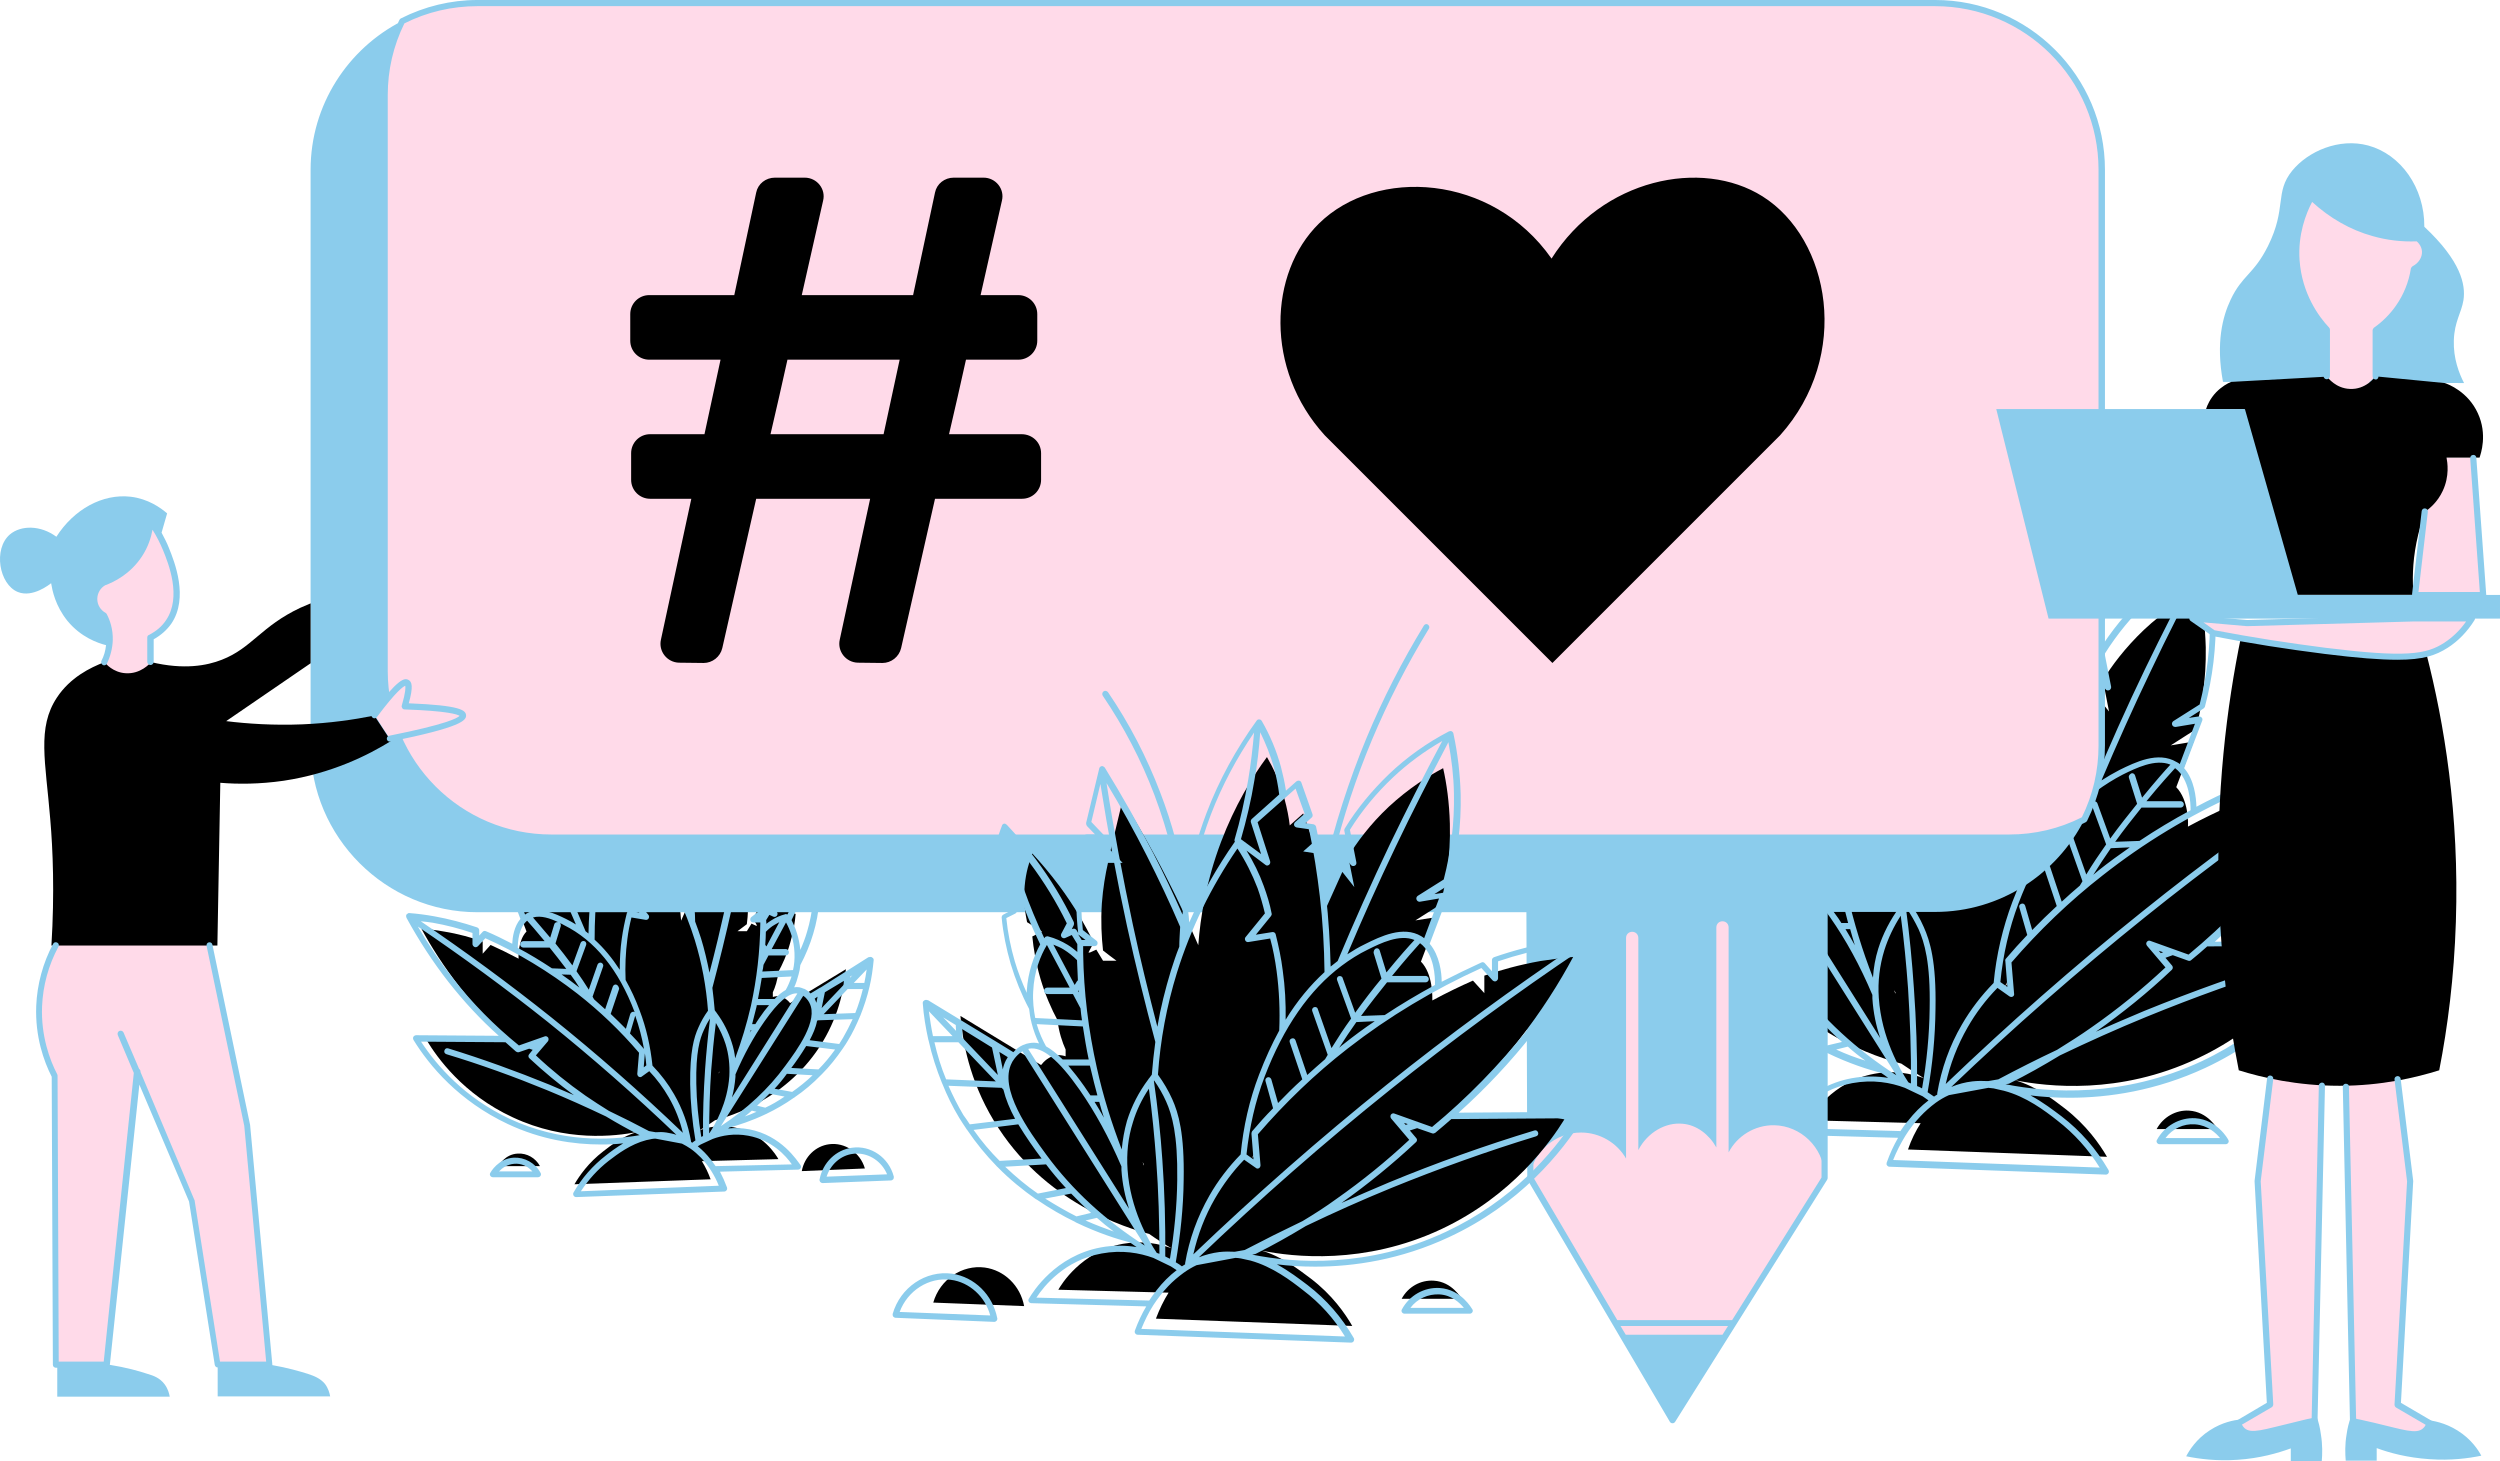 <?xml version="1.0" encoding="UTF-8" standalone="no"?><svg xmlns="http://www.w3.org/2000/svg" xmlns:xlink="http://www.w3.org/1999/xlink" fill="#000000" height="500.1" preserveAspectRatio="xMidYMid meet" version="1.1" viewBox="0.0 0.0 855.6 500.1" width="855.6" zoomAndPan="magnify">
 <defs>
  <clipPath id="clip1">
   <path d="m0 140h855.6v360.1h-855.6z"/>
  </clipPath>
 </defs>
 <g id="surface1">
  <g id="change1_1"><path d="m177.2 394.8c3.1-0.2 6.1 1.5 7.6 4.3h-14.2c0.1-0.2 2.2-4.1 6.6-4.3zm106.6-3.2c5.3-0.7 10.6 2.8 12.2 8.3l-21.6 0.9c0.9-4.9 4.7-8.6 9.4-9.2zm-63.9-27l0.5 1-0.4-0.4c-0.1-0.2-0.1-0.4-0.1-0.6zm15.5 24.2c0.1 0 0.1 0 0 0 0.1 0 0.1 0 0 0zm4.4 8.1c0.1 0.1 0.2 0.2 0.2 0.3-0.1-0.1-0.1-0.2-0.2-0.3zm6.2-29.5v-0.3c0.1-0.2 0.2-0.3 0.3-0.5-0.1 0.2-0.2 0.5-0.3 0.8zm9.6-45.2v-0.2zm-109.4 34.1c3.3 5.4 12.2 18.2 29.3 26.1 18.2 8.5 35 6.5 42.6 5-4.9 1.4-8.9 4.5-11.6 6.6-5.1 3.9-8.2 8.4-9.9 11.3 15.5-0.6 31.1-1.1 46.6-1.7-0.8-2.2-1.8-4.3-3-6.2l26.2-0.7c-0.6-1.1-5.3-9.1-15.3-10.9-4.7-0.9-8.7-0.1-11.8 1.1 1.9-1.1 3.7-2.3 5.4-3.5 5-1.3 25.1-7.2 36.9-26.9 5.8-9.7 7.4-19 7.9-24.8l-19.1 11.6c-0.7-0.9-1.9-2-3.5-2.3-0.7-0.1-1.5-0.1-2.4 0.2v-1.6c0.8-1.7 1.6-4.1 1.9-7 1.4-2.6 2.9-5.8 4-9.8 1.1-3.8 1.7-7.2 1.9-10l-2.3-1.1c1.2-0.7 2.4-1.5 3.5-2.2 0.5-2.1 0.9-5.1 0.6-8.7-0.3-3.2-1.1-5.8-1.8-7.6-2.1 2.2-4.2 4.7-6.3 7.6-3.6 4.8-6.2 9.5-8.2 13.6l1.3 2.4h-0.4l-1.5-0.7-1.6 2.6h-3.2c1.1-0.8 2.1-1.6 3.2-2.4 0.4-3.1 0.6-6.9 0.3-11.2-0.2-3.7-0.8-6.9-1.4-9.6h-3.4l2.9-3-2.9-11.9c-3.5 5.7-7.1 11.9-10.6 18.8-2.8 5.4-5.2 10.7-7.4 15.7-0.5-6.7-1.8-15.2-5.4-24.6-3.3-8.6-7.4-15.3-10.9-20.1-1.4 2.5-3 5.8-4.2 9.9-0.6 2.3-1 4.4-1.2 6.3l-3.2-2.9-2.4 6.9 2.4 2.2-3.2 0.5c-0.9 4.1-1.6 8.6-2.2 13.4l-0.2-0.7-3.7-8.3-2.9 3.6c0.5-2.4 1-4.9 1.4-7.3-2-3.3-5.1-7.5-9.6-11.8-4.7-4.4-9.4-7.3-12.9-9.2-0.8 3.7-1.5 8.1-1.6 13.2-0.2 7.8 1 14.4 2.3 19.2l5.9 3.7-5.3-0.9 4 10.6c-2.9 3-2.8 8.5-2.7 9.3-3.4-1.8-6.7-3.4-9.6-4.7-0.9 1-1.8 2-2.7 3v-4.2c-3.8-1.3-8.3-2.6-13.3-3.4-2.7-0.5-5.3-0.8-7.7-1 3.3 6.1 7.6 12.9 13.2 20.1 6 7.6 12 13.7 17.6 18.5-13.1-2.5-23.8-1-28.8-0.1zm612.7 30.1h-20.8c2.2-4.1 6.6-6.6 11.1-6.3 6.4 0.4 9.5 6 9.7 6.3zm-151.7 2.6c-10.5-0.4-21-0.8-31.5-1.3 2.3-8.1 10.1-13.2 17.8-12.2 6.7 0.9 12.3 6.4 13.7 13.5zm79.6-52l-0.6 0.6 0.7-1.5c-0.1 0.3-0.1 0.6-0.1 0.9zm-22.8 34.4l0.1 0.1c0-0.1-0.1-0.1-0.1-0.1zm-6.6 12.4c0.1-0.2 0.2-0.3 0.3-0.5-0.1 0.2-0.2 0.3-0.3 0.5zm-9.2-44.9c0.2 0.2 0.3 0.5 0.5 0.7v0.5c-0.2-0.4-0.3-0.8-0.5-1.2zm-13.6-64.8v-0.3 0.3zm118.1 50.1c8.1-7.1 17-16 25.7-27.1 8.2-10.4 14.5-20.5 19.3-29.3-3.5 0.3-7.3 0.8-11.3 1.5-7.4 1.3-13.9 3.1-19.5 5v6.1c-1.3-1.5-2.7-2.9-4-4.4-4.3 1.9-9.1 4.2-14.1 6.9 0.1-1 0.3-9.1-4-13.5l5.9-15.6-7.8 1.3 8.6-5.5c1.9-7.1 3.6-16.7 3.4-28.1-0.2-7.4-1.1-13.9-2.3-19.3-5.2 2.7-12 6.9-18.9 13.4-6.5 6.2-11.1 12.4-14 17.2 0.7 3.6 1.4 7.1 2.1 10.7l-4.2-5.2-5.4 12.2-0.3 1c-0.9-7-2-13.6-3.2-19.6l-4.6-0.7 3.6-3.2-3.6-10-4.7 4.2c-0.3-2.8-0.9-5.9-1.8-9.2-1.7-6-4-10.8-6.1-14.5-5.1 7-11.2 16.8-15.9 29.3-5.2 13.7-7.2 26.2-7.9 35.9-3.2-7.3-6.7-15-10.8-22.9-5.1-10-10.4-19.2-15.5-27.5l-4.2 17.4 4.2 4.4h-5c-0.9 4-1.7 8.7-2.1 14-0.4 6.3-0.1 11.8 0.4 16.4 1.5 1.2 3.1 2.4 4.6 3.6h-4.6l-2.4-3.8-2.2 1h-0.5l1.9-3.5c-2.9-6-6.8-12.8-12-19.8-3.1-4.2-6.3-7.9-9.3-11-1 2.7-2.2 6.5-2.6 11.2-0.5 5.3 0.2 9.7 0.8 12.7 1.7 1.1 3.4 2.1 5.2 3.2l-3.4 1.7c0.4 4.1 1.2 9.1 2.8 14.7 1.7 5.8 3.9 10.6 5.9 14.3 0.5 4.3 1.7 7.8 2.8 10.3v2.3c-1.3-0.4-2.4-0.5-3.4-0.3-2.4 0.4-4.1 2-5.1 3.3l-27.9-17c0.7 8.5 3.1 22.2 11.5 36.3 17.2 28.8 46.6 37.4 53.9 39.3 2.5 1.7 5.1 3.4 7.9 5.1h0.1c-4.5-1.7-10.4-2.9-17.3-1.6-14.5 2.7-21.4 14.3-22.3 15.9l38.3 1v-0.1c-1.8 2.8-3.3 5.8-4.4 9.1 22.7 0.8 45.4 1.7 68.1 2.5-2.5-4.3-7-10.8-14.5-16.6-4-3.1-9.9-7.6-17-9.6 11.1 2.2 35.7 5.1 62.3-7.4 24.9-11.6 37.9-30.3 42.8-38.2-7.5-1.5-23.1-3.7-42 0.1" fill="#000000"/></g>
  <g id="change2_1"><path d="m170.8 400.9c1-1.1 2.7-2.4 5.2-2.6 2.4-0.2 4.6 0.8 6.2 2.6zm5-4.7c-5.3 0.3-7.9 5-8 5.2-0.2 0.3-0.2 0.7 0 1s0.5 0.5 0.9 0.5h15.4c0.4 0 0.7-0.2 0.9-0.5s0.2-0.7 0-1c-1.8-3.4-5.5-5.4-9.2-5.2zm107.1 6.5c1.3-4.1 4.8-7.3 9-7.8 0.5-0.1 0.9-0.1 1.4-0.1 4.4 0 8.5 2.8 10.3 7.1zm8.7-9.9c-5.5 0.7-10 5.1-11.1 10.8-0.1 0.3 0 0.6 0.2 0.9 0.2 0.2 0.5 0.4 0.8 0.4l23.4-0.9c0.3 0 0.6-0.2 0.8-0.4 0.2-0.3 0.2-0.6 0.2-0.9-1.7-6.6-7.9-10.8-14.3-9.9zm-46.7 6.3l-1.5-2.1c-0.1-0.1-0.1-0.2-0.2-0.2-1.3-1.7-2.8-3.2-4.4-4.5l1-0.6 4.1-1.9c3.2-1.2 7.4-2 12.2-1.1 8.1 1.5 12.9 6.9 14.9 9.8zm-46.1 8.6c2.6-4 5.8-7.5 9.5-10.4 3-2.3 7.5-5.7 12.9-7.1 0.7-0.1 1.3-0.3 1.9-0.4 0.4-0.1 0.9-0.1 1.3-0.1l9 1.7c1 0.5 2 1.1 2.9 1.7 1.3 0.9 2.5 2 3.6 3.1 1.3 1.4 2.5 2.9 3.5 4.5s1.9 3.3 2.6 5.1zm-24.4-24.8c-15.3-7.2-24.8-18-30.3-26.4l28.9 0.2c1.2 1.1 2.4 2.1 3.6 3.2 0.3 0.2 0.7 0.3 1 0.2l3.5-1.2c0.4 0.1 0.8 0.3 1.2 0.4l-1.2 1.5c-0.4 0.4-0.3 1.1 0.1 1.4 4.8 4.5 9.9 8.7 15.2 12.6l-8.4-3.6c-11.3-4.6-22.9-8.8-34.6-12.4-0.6-0.2-1.1 0.1-1.3 0.7s0.1 1.1 0.7 1.3c11.6 3.5 23.2 7.7 34.4 12.3 6.8 2.8 13.5 5.8 20.2 9 3.8 2.3 7.6 4.4 11.5 6.4-10.2 1.8-26.8 2.6-44.5-5.6zm-19.4-48.1c-4.4-5.6-8.4-11.6-12-17.7 15.2 10.3 30.1 21.2 44.4 32.6 15.2 12.2 30 25.2 44.1 38.7-1.1-0.4-2.3-0.6-3.4-0.8-1.3-0.2-2.5-0.2-3.7-0.1l-2.3-0.4c-4.5-2.4-9.1-4.7-13.7-6.9-2.7-1.7-5.4-3.4-8-5.2-6-4.2-11.7-8.8-17-13.8l4.1-4.8c0.3-0.4 0.3-0.9 0.1-1.3-0.3-0.4-0.8-0.6-1.2-0.4l-8.8 3.1c-8.4-6.8-16-14.5-22.6-23zm-6.9-19c4.6 0.8 9.2 2 13.6 3.5v3.8c0 0.4 0.3 0.8 0.7 1s0.9 0 1.2-0.3l2.5-2.7c11.2 5 21.7 11.4 31.4 18.9 7.7 6 14.8 12.8 21.2 20.3l-0.6 7.2c0 0.4 0.2 0.8 0.5 1 0.4 0.2 0.8 0.2 1.1-0.1l2.5-1.8c2.6 2.7 4.8 5.7 6.7 9 2.2 3.8 3.8 7.9 4.8 12.1-14.4-13.8-29.5-27.1-45-39.5-14.4-11.5-29.4-22.5-44.7-32.9 1.3 0.1 2.7 0.3 4.1 0.5zm32.3-0.7c1 1.1 3.3 3.7 6 7h-7.3c-0.6 0-1.1 0.5-1.1 1.1s0.5 1.1 1.1 1.1h9c1.8 2.2 3.7 4.7 5.7 7.3l-4.9-0.2c-3.8-2.5-7.7-4.9-11.7-7 0-1.9 0.3-6.9 3.2-9.3zm-4-10.6l4 0.6c0.5 0.1 1-0.2 1.2-0.7s0-1-0.4-1.3l-6-3.8c-1.7-6.6-2.5-13.4-2.4-20.2 0.1-3.7 0.5-7.5 1.1-11.2 4.2 7.9 8.3 15.9 12.2 24 3.8 8 7.5 16.3 11 24.5-1.1-0.7-2.2-1.3-3.4-1.9-3.7-1.8-9.2-4.5-13.6-1.8-0.1 0.1-0.3 0.2-0.4 0.3zm10.3-28.9c3.9 3.6 7.2 7.7 10.1 12.2l-1.5 7.5c-0.1 0.5 0.2 1 0.6 1.2s1 0.1 1.3-0.3l2-2.6 3.3 7.5 0.1 0.1c0 0.1 0.1 0.2 0.1 0.3-0.1 0.6-0.2 1.1-0.2 1.7-0.6 5.4-1 10.8-1.1 16.3-0.3-0.3-0.7-0.5-1-0.8-3.9-9.3-8.1-18.6-12.4-27.7-3.8-7.9-7.8-15.8-11.9-23.5 3.7 2.3 7.3 5 10.6 8.1zm17.8 27.9c0.6-5.2 1.4-10.5 2.5-15.7l2.7-0.4c0.4-0.1 0.7-0.3 0.9-0.7 0.1-0.4 0-0.8-0.3-1.1l-2.1-1.9 1.9-5.3 8.6 7.7-2.9 9.1c-0.1 0.4 0 0.9 0.4 1.2s0.9 0.3 1.2 0l3.3-2.4c-1.3 2.3-2.4 4.6-3.3 7.1-0.8 2.1-1.4 4.3-1.9 6.5-0.1 0.3 0 0.6 0.2 0.9l3.1 3.8-3.1-0.5c-0.5-0.1-1.1 0.2-1.2 0.8-0.7 2.8-1.3 5.7-1.7 8.6-0.5 3.5-0.7 7.1-0.7 10.7-2.6-4-5.4-7.4-8.6-10.3 0-6.2 0.3-12.2 1-18.1zm10.9-30.4c0.7-2.5 1.6-5 2.8-7.4 0.3 3.5 0.7 6.9 1.3 10.4 0.8 4.6 1.8 9.2 3.1 13.7l-3.8 2.8 2.1-6.6c0.1-0.4 0-0.8-0.3-1.1l-6.4-5.7c0.2-2 0.6-4.1 1.2-6.1zm14.4 11.2c2.8 7.3 4.6 14.8 5.4 22.6-0.1 0.5-0.1 1.1-0.2 1.6-2.8-6.3-6.3-12.3-10.3-17.9v-0.1-0.2-0.2c-1.4-4.7-2.4-9.5-3.2-14.2-0.5-3.2-0.9-6.5-1.2-9.8 3.8 5.6 7 11.7 9.5 18.2zm-9.1 76.2c0.2 1.4 0.4 2.7 0.5 4.1l-0.9 0.7zm-3.3-12.9c1.3 3.7 2.3 7.5 3 11.4-1.5-1.8-3.1-3.6-4.8-5.3zm-27.7-31.3l-1.4 4.6c-2.6-3.1-4.8-5.6-5.9-6.9 2.7-0.8 5.9 0.3 8.6 1.6-0.6-0.1-1.2 0.2-1.3 0.7zm8.6 21.7c-2-1.6-4-3-6.1-4.5l3.1 0.1c1.1 1.5 2.1 2.9 3 4.4zm12.7-1c-0.5-0.2-1.1 0.1-1.3 0.7l-2.6 7.7c-1.3-1.1-2.5-2.3-3.8-3.4-0.2-0.3-0.3-0.6-0.5-0.9l3.6-10.3c0.2-0.5-0.1-1.1-0.6-1.3s-1.1 0.1-1.3 0.6l-3 8.6c-1.3-2.1-2.7-4.2-4.2-6.3l3.3-9c0.2-0.5-0.1-1.2-0.6-1.3-0.5-0.2-1.1 0.1-1.3 0.6l-2.8 7.7c-2-2.7-3.9-5.2-5.8-7.5l1.8-5.9c0.1-0.4 0-0.9-0.3-1.1 0.5 0.2 0.9 0.4 1.4 0.7 10.5 5.2 18.7 15.2 24.2 29.8-0.1 0-0.1-0.1-0.2-0.1-0.5-0.2-1.1 0.2-1.3 0.7l-1.5 5.1c-1.7-1.7-3.4-3.4-5.2-5.1l2.9-8.6c-0.1-0.6-0.4-1.2-0.9-1.4zm26.8-15.2c2.4 7.8 3.9 15.9 4.5 24.1-1.3 1.8-2.4 3.7-3.3 5.8-1.5 3.3-2.9 8.1-2.8 19.3 0.1 6.4 0.7 12.9 1.8 19.3-0.4 0.3-0.8 0.5-1.1 0.8-0.1-0.1-0.3-0.2-0.4-0.3v-0.1-0.1c-1-5.7-2.9-11.1-5.8-16.1-2-3.5-4.5-6.8-7.4-9.8-0.7-6.6-2.1-12.9-4.4-18.9-1.4-3.8-3-7.2-4.8-10.4-0.2-4.7 0-9.4 0.6-14 0.3-2.5 0.8-5 1.4-7.4l4.8 0.8c0.4 0.1 0.9-0.1 1.1-0.5s0.2-0.9-0.1-1.2l-4.5-5.5c0.4-2 1-3.9 1.7-5.8 1.2-3.1 2.7-6.1 4.5-9 6.3 8.9 11 18.7 14.2 29zm7.8-27.8c2.7-5.3 5.6-10.5 8.7-15.7-1.7 10.6-3.7 21.3-6 31.8-1.7 7.6-3.5 15.2-5.5 22.8-0.8-4-1.7-7.9-2.9-11.8-0.6-1.9-1.3-3.8-2-5.7 0-1.5-0.1-3.1-0.2-4.6 2.4-5.6 5-11.3 7.9-16.8zm10.8-15.5l1.7 7.3-2.7 2.9c-0.3 0.3-0.4 0.8-0.2 1.1 0.2 0.4 0.5 0.6 1 0.6h2.9c0.7 3.1 1.1 6.3 1.4 9.5 0.3 3.8 0.2 7.7-0.2 11.5l-3.1 2.4c-0.4 0.3-0.5 0.7-0.4 1.2 0.1 0.4 0.5 0.7 1 0.7h2.4v0.5c-0.1 9.4-1.2 18.8-3.2 28-1.4 6.1-3.2 12.1-5.4 18-0.2-1.9-0.6-3.7-1.2-5.5-1.1-3.5-2.8-6.9-5.1-10-0.1-0.1-0.1-0.2-0.2-0.3-0.2-0.2-0.4-0.5-0.5-0.7-0.2-2.5-0.5-5.1-0.8-7.6 2.4-9.1 4.7-18.4 6.7-27.5 2.1-10.6 4.2-21.4 5.9-32.1zm4.3 56.2l10.2-0.5c-0.6 1.8-1.3 3.4-2 4.6-1.2 0.7-2.5 1.7-3.8 3.1h-5.7c0.5-2.4 0.9-4.8 1.3-7.2zm0.6-4.5l1.7-3.2h5.9c0.6 0 1.1-0.5 1.1-1.1s-0.5-1.1-1.1-1.1h-4.8l4.9-9.1c1.4 2.5 2.7 6 2.9 10.4 0.1 2.2-0.1 4.1-0.5 5.9l-10.5 0.5c0.2-0.7 0.3-1.5 0.4-2.3zm0.8-11.3c0.9-0.9 1.9-1.8 3-2.4 0.5-0.3 1.1-0.6 1.6-0.9l-4.4 8.3-0.3-0.4c0-0.1-0.1-0.1-0.1-0.2 0.1-1.5 0.2-3 0.2-4.4zm0.1-4l1.1-1.8 1.3 0.6c0.4 0.2 0.9 0.1 1.2-0.2s0.4-0.8 0.2-1.2l-1.3-2.3c2.4-5 5.3-9.7 8.6-14.1 1.3-1.7 2.7-3.4 4.1-5.1-0.9 3.7-2 7.4-3.3 11-1.3 3.8-2.9 7.6-4.6 11.2l-0.1-0.1h-0.2c-0.2-0.1-0.4-0.1-0.5 0-1.6 0.4-3.2 1.1-4.6 2-0.6 0.4-1.3 0.8-1.8 1.3zm17.3-23.9c0.3 1.4 0.6 2.8 0.7 4.3 0.3 2.9 0.1 5.8-0.5 8.7l-3.5 2.2c-0.3 0.2-0.5 0.6-0.5 0.9 0 0.4 0.2 0.7 0.6 0.9l1.9 0.9c-0.4 3.4-1 6.7-2 10-0.6 2.1-1.4 4.2-2.3 6.2-0.4-4.2-1.7-7.7-3-10.2 2-4.1 3.8-8.3 5.3-12.6 1.3-3.7 2.4-7.5 3.3-11.3zm-22.1 59.5c0.5-2 1-3.9 1.5-5.9 0-0.2 0.1-0.4 0.1-0.6h4.2c-1.1 1.3-2.2 2.7-3.4 4.5-0.5 0.7-0.9 1.4-1.3 2zm-0.8 3l0.3-0.9h0.3c-0.3 0.3-0.5 0.6-0.6 0.9zm16.3-13.5l-22.4 35.6c0.6-2.2 1-4.6 1.2-7.1v-0.8c2.9-6.8 6.2-12.8 9.9-18.1 4.7-6.7 8.4-9.9 11.3-9.6zm-31.6 26c-0.5 7.5-0.8 15.2-0.7 22.8l-0.6 0.3c-1-6.1-1.6-12.2-1.7-18.2-0.2-10.8 1.2-15.4 2.6-18.4 0.6-1.4 1.3-2.7 2.1-3.9-0.7 5.7-1.3 11.6-1.7 17.4zm2.1 0.2c0.4-5.3 0.9-10.7 1.6-16.1 1.4 2.3 2.5 4.7 3.3 7.2 1.1 3.5 1.5 7.2 1.3 11-0.6 9.1-4.8 16.5-6.8 19.5h-0.1c0-7.1 0.2-14.4 0.7-21.6zm31.5-25.4c1.4 0.9 2.1 2.4 2.1 2.4 3.2 6-4.2 16.1-8.2 21.5-5.8 8-13.3 14.9-22.1 20.7zm4.9 0.3l-0.4 2.1c-0.1-0.3-0.3-0.7-0.4-1 0-0.1-0.1-0.2-0.2-0.4zm12 7.7c-1 2.2-2.1 4.3-3.3 6.4-0.4 0.7-0.9 1.4-1.3 2.1l-10.1-1.3c1.1-2.1 2.1-4.3 2.5-6.5l0.2-0.3zm-9.5-9.2l6.5-3.9-0.1 1.4-7.5 7.9zm13-1.1c-0.7 2.8-1.5 5.5-2.6 8.2l-10.8 0.4 8.2-8.6zm-4.4-4.2l0.8-0.5-0.8 0.8zm5.7-2.5c-0.2 1.6-0.5 3.1-0.8 4.6h-3.6zm-16.5 34.2l-9.3-0.5c1.6-2.1 3.4-4.7 5.1-7.5l9.9 1.2c-1.8 2.5-3.7 4.8-5.7 6.8zm-9 7.7l-6-1.1c1.5-1.6 2.9-3.3 4.2-5.1l8.8 0.5c-2.3 2.2-4.7 4.1-7 5.7zm-9.2 5.4l-2.8-0.7c1.5-1.3 2.8-2.7 4.2-4.1l5.2 1c-2.2 1.5-4.4 2.8-6.6 3.8zm-7 3c0.8-0.6 1.6-1.3 2.4-2l1.6 0.4c-1.5 0.7-2.8 1.2-4 1.6zm1.5 4.4c-2.6-0.5-5-0.5-7.2-0.3 0.1-0.1 0.3-0.2 0.4-0.3 3-0.8 7.5-2.2 12.7-4.7 0.1 0 0.2-0.1 0.2-0.1 2.9-1.4 6.1-3.2 9.2-5.4 0.1 0 0.2-0.1 0.3-0.2 3.1-2.1 6.2-4.7 9.1-7.7l0.3-0.3c2.5-2.5 4.8-5.4 7-8.6 0.1-0.1 0.1-0.2 0.2-0.3 0.6-0.8 1.1-1.7 1.6-2.5 1.6-2.6 2.9-5.4 4.1-8.2 0-0.1 0-0.1 0.1-0.2 1.3-3.3 2.4-6.6 3.2-10.1 0.7-2.9 1.1-5.9 1.4-9 0-0.2 0-0.3-0.1-0.5 0 0 0-0.1-0.1-0.1 0-0.1-0.1-0.2-0.2-0.2 0 0-0.1 0-0.1-0.1l-0.1-0.1h-0.1c-0.1-0.1-0.3-0.1-0.4-0.1h-0.1c-0.2 0-0.3 0.1-0.5 0.1h-0.1l-16.4 10.4h-0.1l-3.3 2c-0.6-0.6-1.3-1.2-2.2-1.6h-0.1c-0.5-0.2-1-0.4-1.5-0.5-0.6-0.1-1.2-0.1-1.8 0 0.6-1.3 1.1-2.8 1.5-4.4 0.3-1 0.5-2.1 0.6-3.2 1.8-3.4 3.3-7 4.4-10.7 1.1-3.6 1.8-7.4 2.1-11.1 0-0.4-0.2-0.8-0.6-1l-0.8-0.4 2.2-1.4c0.2-0.1 0.4-0.4 0.5-0.7 0.7-3.2 0.9-6.5 0.6-9.8-0.3-2.9-0.9-5.8-2-8.6v-0.1c-0.1-0.1-0.1-0.2-0.2-0.3l-0.1-0.1c-0.1-0.1-0.3-0.2-0.4-0.2h-0.5-0.1c-0.1 0-0.2 0.1-0.3 0.2h-0.1c-2.5 2.6-4.8 5.4-7 8.3-3.5 4.7-6.5 9.7-9 14.9-0.1 0.3-0.1 0.7 0 1l0.2 0.3c-0.2 0-0.3 0.1-0.5 0.2 0.4-3.7 0.4-7.5 0.2-11.2-0.2-3.6-0.8-7.1-1.6-10.6-0.1-0.5-0.5-0.8-1-0.8h-1.3l1.4-1.5c0.2-0.3 0.3-0.6 0.3-1l-3.1-12.9c0-0.2-0.1-0.3-0.3-0.5l-0.1-0.1c-0.1-0.1-0.3-0.2-0.5-0.2s-0.4 0-0.5 0.1c0 0-0.1 0-0.1 0.1-0.2 0.1-0.3 0.2-0.4 0.3-4.1 6.6-8 13.5-11.6 20.5-2.2 4.3-4.3 8.8-6.3 13.2 1.1-9.2 3.4-18.2 6.7-26.9 3.1-8.2 7.2-16.1 12.2-23.5 0.3-0.5 0.2-1.1-0.3-1.5-0.5-0.3-1.1-0.2-1.5 0.3-5 7.5-9.2 15.5-12.4 23.9-2.6 6.8-4.5 13.8-5.8 20.9-1-5.5-2.5-10.9-4.5-16.1-3-7.8-7-15.3-12-22.1 0 0-0.1 0-0.1-0.1l-0.2-0.2c-0.1 0-0.1-0.1-0.2-0.1-0.1-0.1-0.3-0.1-0.4-0.1-0.2 0-0.3 0.1-0.5 0.1l-0.1 0.1c-0.1 0.1-0.2 0.1-0.2 0.2l-0.1 0.1c-2 3.5-3.6 7.2-4.6 11-0.5 1.7-0.8 3.4-1.1 5.1l-2-1.8c-0.3-0.2-0.6-0.3-1-0.2-0.3 0.1-0.6 0.3-0.7 0.7l-2.7 7.5c-0.1 0.4 0 0.9 0.3 1.1l1 0.9-1.2 0.2c-0.4 0.1-0.8 0.4-0.9 0.8-0.6 3-1.2 6-1.6 9.1-2.5-10.3-5.7-20.4-9.8-30.2-3.8-9.2-8.4-18.2-13.6-26.7-0.3-0.5-1-0.7-1.4-0.3-0.5 0.3-0.7 1-0.3 1.4 5.2 8.4 9.7 17.3 13.5 26.4 3.3 7.9 6.1 16.2 8.3 24.5-0.1-0.1-0.3-0.2-0.5-0.2-0.4 0-0.7 0.1-1 0.4l-0.4 0.6 0.7-3.7c0.1-0.3 0-0.5-0.1-0.8-3-4.8-6.5-9.2-10.6-13-4.3-4-9.1-7.4-14.3-10.1h-0.1c-0.1 0-0.2-0.1-0.3-0.1h-0.2c-0.1 0-0.2 0-0.3 0.1h-0.1c-0.3 0.1-0.4 0.4-0.5 0.7-1 4.8-1.6 9.7-1.7 14.5-0.2 7.1 0.7 14.3 2.5 21.2 0.1 0.3 0.2 0.5 0.5 0.6l2.1 1.3-0.7-0.1c-0.4-0.1-0.7 0.1-1 0.4-0.2 0.3-0.3 0.7-0.2 1l4.1 11c-2.2 2.6-2.7 6.3-2.8 8.5-2.9-1.5-5.9-3-9-4.3-0.4-0.2-0.9-0.1-1.2 0.3l-1.1 1.2v-1.8c0-0.5-0.3-0.8-0.7-1-4.8-1.6-9.7-2.9-14.7-3.8-2.8-0.5-5.7-0.9-8.5-1.1h-0.1c-0.1 0-0.3 0-0.4 0.1 0 0-0.1 0-0.1 0.1-0.1 0.1-0.3 0.2-0.4 0.3s-0.1 0.3-0.1 0.5v0.1c0 0.1 0 0.3 0.1 0.4v0.1c4.2 7.7 9 15.1 14.4 22 5.2 6.6 10.9 12.8 17.2 18.4l-28.3-0.2c-0.3 0-0.7 0.2-0.9 0.5s-0.2 0.7 0 1.1c5.4 8.8 15.5 20.9 32.3 28.8 11.5 5.4 22.6 7 31.9 7 2.7 0 5.2-0.1 7.6-0.4-2.3 1.4-4.4 2.9-6 4.2-4.4 3.4-8.2 7.7-11 12.6-0.2 0.3-0.2 0.7 0 1.1 0.2 0.3 0.5 0.5 0.9 0.5l50.7-1.9c0.3 0 0.6-0.2 0.8-0.5s0.2-0.6 0.1-0.9c-0.7-1.9-1.5-3.7-2.4-5.4l26.7-0.7c0.4 0 0.7-0.2 0.9-0.5s0.2-0.7 0-1c-1.2-1.6-6.6-10.2-17.6-12.3zm484.7 3c2.4-3.2 6.2-5 10.1-4.7 4.4 0.3 7.2 3 8.6 4.7zm10.2-6.8c-5.3-0.3-10.5 2.6-13.1 7.4-0.2 0.3-0.2 0.7 0 1s0.5 0.5 0.9 0.5h22.6c0.4 0 0.7-0.2 0.9-0.5s0.2-0.7 0-1c-0.1-0.3-3.8-6.9-11.3-7.4zm-187.4 8.3c2.7-7.5 10.1-12.2 17.8-11.2 6.5 0.9 11.9 5.9 13.7 12.4zm18.1-13.3c-9.1-1.2-17.9 4.8-20.5 14-0.1 0.3 0 0.6 0.2 0.9s0.5 0.4 0.8 0.4l34.3 1.4c0.3 0 0.6-0.1 0.8-0.4 0.2-0.2 0.3-0.6 0.2-0.9-1.6-8.1-7.9-14.3-15.8-15.4zm158.3-51.8c-0.3 0.1-0.5 0.2-0.8 0.3l-0.7-0.8zm41.8-33.1c-9.8 12.4-20.9 23.8-33.1 33.9l-13.1-4.7c-0.5-0.2-0.9 0-1.2 0.4s-0.2 0.9 0.1 1.3l6.3 7.4c-7.9 7.4-16.4 14.3-25.3 20.5-3.8 2.7-7.8 5.2-11.8 7.7-6.8 3.2-13.5 6.6-20.1 10.1l-3.5 0.6c-1.8-0.1-3.6-0.1-5.4 0.1-2.5 0.3-4.8 0.9-7.2 1.9 21.2-20.3 43.5-39.8 66.3-58.1 21.4-17.2 43.8-33.6 66.6-48.9-5.5 9.7-11.7 19.1-18.6 27.8zm16.4 30.9c-8 12.4-22.1 28.7-45 39.5-27 12.6-52.3 10.8-67 7.9h-0.2l1.1-0.2c0.1 0 0.2 0 0.3-0.1 5.9-2.9 11.7-6.2 17.3-9.6 9.8-4.7 19.6-9.1 29.6-13.2 16.4-6.7 33.3-12.8 50.3-18 0.6-0.2 0.9-0.8 0.7-1.3-0.2-0.6-0.8-0.9-1.3-0.7-17 5.2-34 11.3-50.5 18-5.5 2.3-11 4.7-16.5 7.1 9.1-6.4 17.9-13.5 26-21.2 0.4-0.4 0.4-1 0.1-1.4l-2.3-2.7c0.9-0.3 1.7-0.6 2.5-0.9l5.3 1.9c0.3 0.1 0.7 0.1 1-0.2 1.9-1.5 3.7-3.1 5.5-4.7zm-94.4 59.8c5.7 4.4 10.6 9.8 14.5 16.1l-70.7-2.6c1.2-3 2.6-5.7 4.2-8.3 1.5-2.4 3.2-4.6 5.1-6.6 1.6-1.7 3.4-3.3 5.3-4.7 1.4-1 2.9-1.9 4.5-2.6l13.5-2.5c0.6 0.1 1.2 0.1 1.8 0.2 1.1 0.3 2.3 0.5 3.5 0.8 7.6 2 14 6.8 18.3 10.2zm-92.8 2.5c2.6-4 9.9-12.9 22.6-15.3 7.1-1.3 13.2-0.2 18 1.6l6.1 2.9 2 1.4c-2.5 1.9-4.9 4.3-7 7l-0.3 0.3c-0.8 1-1.6 2.1-2.3 3.2zm3.5-49.6c-5.9-8-16.8-22.9-12-31.9 0.1-0.1 1.4-2.5 3.7-3.9l42.5 67.4c-13.7-8.8-25.2-19.4-34.2-31.6zm13.6 22.8l4-1c1.9 1.7 3.9 3.3 6 4.8-3-0.9-6.3-2.1-10-3.8zm-14-7.6l9.1-1.7c2.2 2.3 4.5 4.6 6.9 6.7l-5.1 1.2c-3.5-1.7-7.2-3.8-10.9-6.2zm-13.8-11l14.2-0.8c2.2 2.8 4.5 5.6 6.9 8.2l-9.8 1.9c-3.8-2.7-7.6-5.7-11.3-9.3zm-11-12.7l15.6-2c2.6 4.4 5.6 8.5 8 11.8l0.1 0.1-14.7 0.8c-3.2-3.2-6.2-6.8-9-10.7zm-3.4-5.3c-2-3.3-3.7-6.7-5.2-10.2l18.4 0.8 0.6 0.6c0.7 3.3 2.2 6.8 4 10.1l-15.7 2-2.1-3.3zm-10.2-25.2h8.4l13 13.6-17.3-0.7c-1.7-4.2-3.1-8.5-4.1-12.9zm-1.9-10.7l8.2 8.6h-6.8c-0.6-2.8-1.1-5.7-1.4-8.6zm9.4 4.8l0.1 2.1-4.6-4.8zm12.6 7.7l2 9.6-12.3-12.9-0.1-3.1zm5.5 3.3c-0.3 0.5-0.5 0.9-0.6 1-0.6 1.1-0.9 2.2-1.1 3.3l-1.3-6.1zm7.2-2.9c4.5-0.8 10.2 3.9 17.5 14.3 5.4 7.7 10.3 16.6 14.5 26.6v1.2c0.3 4.9 1.3 9.5 2.7 13.6l-35-55.6c0.1 0 0.2 0 0.3-0.1zm2.8-8.5l16 0.8c0.6 3.8 1.2 7.7 2 11.5h-9.1c-2-2.1-3.9-3.6-5.7-4.6-1.1-2-2.3-4.6-3.2-7.7zm-1.3-11.2c0.3-6.9 2.6-12.4 4.8-16.2l7.9 14.8h-7.9c-0.6 0-1.1 0.5-1.1 1.1s0.5 1.1 1.1 1.1h9l2.7 5c0.2 1.4 0.3 2.8 0.5 4.2l-16.2-0.8c-0.7-2.8-1-5.9-0.8-9.2zm-2.1-0.1v0.7c-1.6-3.6-3.1-7.3-4.2-11-1.5-4.9-2.5-10-3-15l3-1.5c0.3-0.2 0.6-0.5 0.6-0.9s-0.2-0.7-0.5-0.9l-5.2-3.3c-0.9-4.3-1.2-8.7-0.8-13.1 0.3-2.8 0.8-5.6 1.6-8.4 1.4 6.2 3.2 12.4 5.3 18.5 2.2 6.3 4.8 12.6 7.8 18.6-2.2 3.9-4.3 9.4-4.6 16.3zm0.9-44.7c4.9 6.5 9.1 13.6 12.7 20.9l-2 3.6c-0.2 0.4-0.2 0.9 0.2 1.2 0.3 0.3 0.8 0.4 1.2 0.2l2.3-1 1.9 3.1v1.5 1.3c-1.1-0.9-2.2-1.8-3.4-2.6-2.1-1.3-4.3-2.2-6.6-2.8h-0.5-0.2c-0.2 0.1-0.3 0.2-0.4 0.3s-0.1 0.2-0.2 0.3c-2.6-5.6-5-11.3-7.1-17.2s-3.8-11.9-5.2-18c2.6 3.1 5 6.1 7.3 9.2zm16.8 40.7l-0.3 0.3-0.8 1.4-7.5-14c1.3 0.5 2.5 1.1 3.6 1.8 1.7 1 3.2 2.3 4.6 3.7 0.1 2.2 0.2 4.5 0.4 6.8zm0.3 4.3l-0.3-0.5 0.2-0.3c0.1 0.3 0.1 0.5 0.1 0.8zm2.3-18.2h-1.4l-1.2-2zm1.7 54c-0.7-1.1-1.4-2.2-2.2-3.2-2-2.8-3.8-5.2-5.6-7.3h7.5c0.1 0.4 0.2 0.8 0.3 1.3 0.7 3.1 1.5 6.1 2.3 9.2zm3 2.1c0.5 1.8 1 3.6 1.6 5.5-1.1-1.9-2.1-3.7-3.2-5.5zm-6.1-76.6c0.3-4.8 1-9.6 2.1-14.3h4.6c0.4 0 0.8-0.3 1-0.6 0.2-0.4 0.1-0.8-0.2-1.1l-4.2-4.4 3.2-13.2c2.6 16.5 5.7 33.1 9.2 49.3 2.9 13.4 6.2 27 9.8 40.2-0.5 3.8-1 7.6-1.2 11.4-0.3 0.4-0.6 0.8-0.9 1.2-0.1 0.1-0.3 0.3-0.3 0.4-3.3 4.5-5.8 9.3-7.4 14.4-1 3.2-1.6 6.6-1.8 9.9-3.6-9.2-6.5-18.7-8.7-28.3-2.9-13-4.5-26.3-4.7-39.7v-2.6h4c0.5 0 0.9-0.3 1-0.7s0-0.9-0.4-1.2l-4.7-3.6c-0.6-5.7-0.8-11.4-0.4-17.1zm22.7-8.7c4.1 8.1 8 16.3 11.6 24.6-0.2 2.3-0.3 4.6-0.3 6.9-1 2.8-2 5.6-2.9 8.4-2 6.4-3.5 12.9-4.7 19.4-3.1-11.8-6-23.7-8.6-35.5-3.5-16.2-6.6-32.7-9.2-49.1 5 8.3 9.7 16.7 14.1 25.3zm4.2 138.1c-0.3-0.1-0.6-0.2-0.9-0.4-2.9-4.4-9.2-15.3-10.1-28.9-0.4-5.6 0.3-11.1 1.9-16.3 1.3-4.1 3.2-8.1 5.6-11.8 1.1 8.2 1.9 16.6 2.5 24.8 0.7 10.9 1.1 21.8 1 32.6zm-1.7-59.9c0-0.1 0.1-0.1 0.1-0.2 1.6 2.3 3 4.8 4.2 7.3 2 4.5 4.1 11.3 3.8 27.1-0.1 9.1-1 18.3-2.6 27.4-0.5-0.3-1.1-0.6-1.7-0.8 0.1-11.2-0.3-22.5-1.1-33.6-0.6-9-1.5-18.2-2.7-27.2zm28.9-80.7c2.9 4.3 5.2 9 7 13.8 1.1 2.8 1.9 5.8 2.6 8.7l-6.7 8.3c-0.3 0.3-0.3 0.8-0.1 1.2s0.6 0.6 1.1 0.5l7.5-1.3c0.9 3.7 1.7 7.5 2.2 11.3 0.9 6.8 1.3 13.8 0.9 20.7-2.6 4.7-4.9 9.8-7 15.3-3.3 8.8-5.5 18.1-6.4 27.7-4.2 4.3-7.9 9.1-10.9 14.3-4.2 7.2-7 15.1-8.4 23.4v0.1 0.3 0.1c-0.4 0.2-0.8 0.5-1.1 0.7-0.6-0.4-1.3-0.9-2.2-1.5 1.7-9.5 2.6-19 2.7-28.5 0.3-16.3-1.9-23.3-4-28-1.3-3-3-5.9-5-8.5 0.8-12 3.1-23.9 6.6-35.4 4.9-15.5 12-30 21.2-43.2zm-9.2-11.8c3.8-10.1 8.9-19.7 15-28.6-0.4 5.5-1.1 11-2 16.4-1.2 7-2.8 14-4.8 20.9v0.2 0.2c0 0.1 0 0.1 0.1 0.2v0.1c-6.3 8.8-11.6 18.2-15.9 28-0.1-1.4-0.3-2.9-0.4-4.3 1.2-11.3 3.9-22.4 8-33.1zm17.1-28.5c2 3.9 3.6 8.1 4.8 12.3 0.8 3 1.5 6.2 1.9 9.3l-9.5 8.5c-0.3 0.3-0.4 0.7-0.3 1.1l3.5 11.1-7-5.2c1.9-6.7 3.5-13.5 4.6-20.4 0.9-5.5 1.6-11.1 2-16.7zm12.4 19.3l3.1 8.8-3.3 3c-0.3 0.3-0.4 0.7-0.3 1.1s0.4 0.7 0.9 0.7l4.3 0.7c1.6 7.7 2.8 15.5 3.7 23.3 1 8.7 1.5 17.5 1.6 26.3-5 4.6-9.6 10.1-13.5 16.6 0.1-5.8-0.2-11.5-1-17.2-0.6-4.2-1.4-8.4-2.5-12.5-0.1-0.5-0.6-0.9-1.2-0.8l-5.7 1 5.3-6.5c0.2-0.2 0.3-0.6 0.2-0.9-0.7-3.2-1.6-6.4-2.8-9.5-1.6-4.3-3.6-8.4-6-12.3l6.7 5c0.4 0.3 0.9 0.3 1.2 0 0.4-0.3 0.5-0.7 0.4-1.2l-4.3-13.6zm10.2 34.1l0.2-0.2 5.2-11.6 3.5 4.4c0.3 0.4 0.8 0.5 1.3 0.3 0.4-0.2 0.7-0.7 0.6-1.2l-2.2-11.2c4.2-6.7 9.2-12.8 14.9-18.1 5.2-4.9 11-9.1 17.2-12.7-6.3 11.8-12.4 23.8-18.2 35.8-6.4 13.3-12.5 26.9-18.1 40.5-0.8 0.6-1.6 1.3-2.4 1.9-0.1-8.3-0.7-16.6-1.6-24.8-0.1-0.9-0.2-1.7-0.3-2.6-0.2-0.2-0.1-0.3-0.1-0.5zm42.7-50c1.1 5.9 1.8 11.9 1.9 17.9 0.2 10-1 20.1-3.5 29.9l-9 5.7c-0.4 0.3-0.6 0.8-0.4 1.3s0.6 0.7 1.2 0.7l6.6-1.1-5.2 13.8c-0.3-0.3-0.7-0.5-1.1-0.7-6.3-3.8-14.2 0.1-19.5 2.7-2.1 1.1-4.2 2.3-6.2 3.6 5.3-12.5 10.9-25 16.8-37.3 5.8-12.3 12-24.5 18.4-36.5zm-4.7 84c-6 3.2-11.8 6.7-17.5 10.5l-8.3 0.3c3-4.2 6.2-8.2 9-11.7h13.4c0.6 0 1.1-0.5 1.1-1.1s-0.5-1.1-1.1-1.1h-11.7c4.6-5.6 8.4-9.8 9.8-11.3 5.1 3.8 5.3 12.1 5.3 14.4zm-27.3 13l6.5-0.3c-3.6 2.5-7.2 5.1-10.7 7.9l-1.8 1.5c1.9-3 3.9-6.1 6-9.1zm6.2-24.1l2.8 8.9c-2.9 3.6-6.1 7.6-9.2 11.9l-4.4-12.1c-0.2-0.5-0.8-0.8-1.3-0.6s-0.8 0.8-0.6 1.3l4.9 13.4c-2.4 3.4-4.7 6.8-6.8 10.3l-4.8-13.6c-0.2-0.5-0.8-0.8-1.3-0.6s-0.8 0.8-0.6 1.3l5.4 15.2c-0.3 0.5-0.6 1-0.9 1.5-2.1 1.8-4.2 3.6-6.2 5.5l-4-12c-0.2-0.5-0.8-0.8-1.3-0.7-0.6 0.2-0.8 0.8-0.7 1.3l4.3 12.9c-2.9 2.7-5.7 5.4-8.4 8.2l-2.4-8.3c-0.2-0.6-0.7-0.9-1.3-0.7s-0.9 0.7-0.7 1.3l2.7 9.4c-2.5 2.6-4.9 5.3-7.3 8.1-0.2 0.2-0.3 0.5-0.2 0.8l0.7 8.9-2.4-1.7c0.9-9.3 3-18.4 6.2-26.9 6.5-17.2 15.5-30.1 26.7-38.5 2.9-2.1 5.9-4 9-5.6 4.5-2.2 11.1-5.5 16.3-3.4-1.7 1.8-5.3 5.9-9.7 11.3l-2.4-7.6c-0.2-0.6-0.8-0.9-1.3-0.7-0.7 0.4-1 1-0.8 1.5zm37.2 5.5l3.8 4.2c0.3 0.3 0.8 0.4 1.2 0.3 0.4-0.2 0.7-0.5 0.7-1v-5.9c6.6-2.2 13.5-4 20.3-5.2 2.7-0.5 5.4-0.8 8.1-1.1-23 15.4-45.5 31.9-67 49.2-23.1 18.5-45.6 38.3-67 58.8 1.5-6.8 4-13.3 7.5-19.4 2.8-4.9 6.2-9.4 10.2-13.5l4.1 2.9c0.3 0.2 0.8 0.3 1.1 0.1 0.4-0.2 0.6-0.6 0.5-1l-0.9-10.7c9.4-10.9 19.9-21 31.2-29.8 14.1-11.1 29.6-20.5 46.2-27.9zm38.9-10.7c-0.1-0.2-0.2-0.3-0.4-0.3 0 0-0.1 0-0.1-0.1-0.1 0-0.2-0.1-0.4-0.1h-0.1c-4.1 0.3-8.3 0.9-12.4 1.6-7.2 1.3-14.4 3.1-21.4 5.5-0.4 0.1-0.7 0.5-0.7 1v3.9l-2.5-2.8c-0.3-0.3-0.8-0.4-1.2-0.3-4.7 2.1-9.3 4.3-13.8 6.7-0.1-3.2-0.7-9.2-4.2-13.2l6.2-16.3c0.1-0.4 0.1-0.7-0.2-1-0.2-0.3-0.6-0.4-1-0.4l-3.4 0.5 5-3.2c0.2-0.1 0.4-0.4 0.5-0.6 2.7-10.1 3.9-20.5 3.7-30.8-0.2-7.1-1-14.2-2.5-21.2 0-0.1-0.1-0.3-0.2-0.4l-0.3-0.3h-0.1c-0.1 0-0.2-0.1-0.3-0.1h-0.2c-0.1 0-0.2 0-0.3 0.1h-0.1c-7.6 4-14.5 8.9-20.7 14.8-5.9 5.6-11.1 12-15.4 18.9-0.1 0.2-0.2 0.5-0.1 0.8l1.5 7.4-1.9-2.3c-0.2-0.3-0.6-0.4-1-0.4s-0.7 0.3-0.8 0.6l-1.7 3.9c3.5-13.9 8-27.5 13.5-40.7 5.6-13.3 12.2-26.3 19.8-38.6 0.3-0.5 0.1-1.1-0.3-1.4-0.5-0.3-1.1-0.2-1.4 0.3-7.6 12.4-14.3 25.5-19.9 38.9-6.2 14.9-11.2 30.5-14.9 46.3-0.8-5.2-1.7-10.4-2.7-15.5-0.1-0.4-0.4-0.8-0.9-0.8l-2.8-0.4 2.2-2c0.3-0.3 0.4-0.7 0.3-1.1l-3.9-10.9c-0.1-0.3-0.4-0.6-0.7-0.7s-0.7 0-1 0.2l-3.7 3.3c-0.4-2.8-0.9-5.5-1.7-8.2-1.5-5.6-3.8-10.9-6.7-16l-0.1-0.1c-0.1-0.1-0.1-0.2-0.2-0.2l-0.1-0.1c-0.1-0.1-0.3-0.1-0.5-0.1s-0.3 0-0.4 0.1c0 0-0.1 0-0.1 0.1-0.1 0.1-0.2 0.1-0.3 0.2h-0.1c-7.2 9.9-13.1 20.7-17.5 32.2-3.3 8.5-5.6 17.4-7.1 26.3-1.9-11.4-4.8-22.6-8.9-33.4-4.7-12.2-10.8-24-18.1-34.9-0.3-0.5-1-0.6-1.5-0.3s-0.6 1-0.3 1.5c7.3 10.8 13.3 22.3 17.9 34.4 4.9 12.9 8.2 26.5 9.9 40.2 0 0.4-0.1 0.8-0.1 1.3-3.2-7.1-6.5-14.2-10.1-21.1-5.2-10.2-10.9-20.2-16.9-29.9-0.1-0.1-0.2-0.2-0.4-0.3-0.1 0-0.1-0.1-0.2-0.1-0.2-0.1-0.3-0.1-0.5-0.1s-0.3 0.1-0.5 0.2l-0.1 0.1c-0.1 0.1-0.2 0.3-0.3 0.5l-4.5 18.9c-0.1 0.3 0 0.7 0.3 1l2.9 3h-3c-0.5 0-0.9 0.3-1 0.8-1.2 5.1-2 10.3-2.3 15.4-0.4 6-0.3 12 0.4 18v0.1l-0.7-1.1c-0.3-0.5-0.8-0.6-1.3-0.4l-0.3 0.1 0.8-1.4c0.2-0.3 0.2-0.7 0-1-3.7-7.6-8.1-15-13.2-21.7-3.1-4.2-6.5-8.3-10.2-12.1h-0.1c-0.1-0.1-0.2-0.1-0.3-0.2h-0.1c-0.1 0-0.3-0.1-0.4 0-0.2 0-0.3 0.1-0.4 0.2l-0.1 0.1c-0.1 0.1-0.2 0.2-0.2 0.3v0.1c-1.5 4-2.5 8.2-2.9 12.4-0.4 4.7-0.1 9.5 0.9 14.2 0.1 0.3 0.2 0.5 0.5 0.7l4 2.5-2 1c-0.4 0.2-0.6 0.6-0.6 1 0.5 5.5 1.6 10.9 3.1 16.2 1.6 5.4 3.8 10.6 6.4 15.6 0.2 1.6 0.5 3.2 0.8 4.7v0.1c0.7 2.8 1.6 5.2 2.6 7.3-1.1-0.3-2.3-0.3-3.3-0.1-0.7 0.1-1.4 0.4-2 0.7h-0.1c-1.4 0.7-2.6 1.6-3.4 2.6l-5.3-3.2-24.3-14.8h-0.1c-0.2-0.1-0.3-0.1-0.5-0.1s-0.3 0.1-0.4 0.1h-0.1l-0.1 0.1s-0.1 0-0.1 0.1c-0.1 0.1-0.1 0.2-0.2 0.2l-0.1 0.1c-0.1 0.2-0.1 0.3-0.1 0.5 0.4 4.3 1 8.5 1.9 12.6 0 0.1 0 0.3 0.1 0.4 1.1 5.1 2.7 10 4.7 14.8 0 0.1 0.1 0.2 0.1 0.2 1.7 4.1 3.6 8 5.9 11.9 0.8 1.3 1.6 2.5 2.4 3.7 0.1 0.2 0.1 0.3 0.3 0.4 3.1 4.6 6.6 8.8 10.2 12.4 0.1 0.2 0.2 0.3 0.4 0.4 4.3 4.3 8.8 8.1 13.3 11.2 0.1 0.1 0.2 0.2 0.4 0.3 4.5 3.1 9.1 5.7 13.3 7.7 0.1 0.1 0.2 0.1 0.3 0.2 7.6 3.7 14.3 5.8 18.6 6.9 0.8 0.5 1.6 1.1 2.4 1.7-3.7-0.6-7.9-0.7-12.4 0.1-15.8 2.9-23.6 15.4-25 17.8-0.2 0.3-0.2 0.7 0 1s0.5 0.5 0.9 0.5l39.9 1.1c-1.5 2.6-2.8 5.4-3.9 8.5-0.1 0.3-0.1 0.7 0.1 0.9 0.2 0.3 0.5 0.5 0.8 0.5l74.1 2.7c0.4 0 0.7-0.2 0.9-0.5s0.2-0.7 0-1.1c-4.2-7.2-9.6-13.4-16-18.3-2.8-2.1-6.4-4.9-10.7-7.2 4 0.5 8.5 0.8 13.4 0.8 13.4 0 29.6-2.4 46.4-10.2 24.4-11.4 39-29.1 46.9-41.9 0.2-0.3 0.2-0.7 0-1.1-0.2-0.3-0.5-0.5-0.9-0.5l-42.7 0.3c9.4-8.5 18.1-17.8 26-27.7 7.9-10 15-20.8 21.1-32.1v-0.1c0.1-0.1 0.1-0.3 0.1-0.4v-0.1c-0.3-0.6-0.4-0.7-0.5-0.9" fill="#8bccec"/></g>
  <g id="change3_1"><path d="m791.1 67.5c-1.8 3.102-5.8 11-5.1 21.699 0.9 13.001 8.1 21.301 10.4 23.701v15.9c0.3 0.5 3 4.1 7.8 4.3 5.4 0.3 8.6-4 8.8-4.3v-15.7c2.1-1.5 5.2-4 7.8-7.8 3.6-5.2 4.8-10.198 5.3-13.101 2.4-1.199 3.9-3.597 3.8-6.097-0.2-2.704-2.2-4.301-2.5-4.5-3.9 0.199-9.2-0.102-15.2-1.801-10.6-3-17.6-8.903-21.1-12.301zm-267.4 335.8c16.2 27.6 32.5 55.2 48.7 82.8 17.3-27.6 34.7-55.2 52-82.8v-91.2h-101zm322.6-246.7h-9.2c0.3 1.6 1.1 6.3-1.3 11.4-1.8 3.9-4.6 6.1-6 7.1l-3.3 28.5h23.3zm-77.5 56.7l-18.7-1.6 7.2 5.1c15.2 2.9 28.2 4.8 38.3 6.1 26.8 3.4 34.6 2.5 41.3-1.9 3.9-2.6 6.8-5.9 8.9-9.2h-20.3zm-106.5-212.2h-498.9c-9.2 0-18 2.199-25.7 6.199-3.8 7.699-6 16.301-6 25.398v197c0 31.4 25.7 57.1 57.1 57.1h498.9c9.2 0 18-2.2 25.7-6.2 3.8-7.7 6-16.3 6-25.4v-197c0-31.501-25.7-57.098-57.1-57.098zm-577.7 383.7l-12.899-61.8h-52.601c-2 3.8-5.301 11.1-5.7 20.8-0.398 11.4 3.301 19.9 5.301 23.9 0.098 33 0.301 65.9 0.399 98.9h17.402c3.5-33.3 7-66.6 10.598-99.9l18.601 43.9 8.801 56.1h17.699c-2.601-27.4-5.101-54.7-7.601-81.9zm725.5-16.4c-3.6 0.8-6 2.6-7.2 3.7l2.7 121.4h36.4l-21.4-12.5 4.3-76.4-4.3-35c-1.4-0.6-5.4-2.3-10.5-1.2zm-15.5 3.4l-2.7 121.6h-36.4l21.3-12.5-4.3-76.5 4.3-35c0.3-0.3 4.2-4.4 9.9-3.4 5.4 0.9 7.7 5.3 7.9 5.8" fill="#ffdae9"/></g>
  <g id="change2_2"><path d="m713.4 280.4zm-575-272.4c-3.8 7.699-5.7 16-5.7 24.602v197c0 30.9 25.1 56 56 56h498.9c8.8 0 17.2-2 24.9-5.9 3.8-7.7 5.7-16 5.7-24.6v-197c0-30.901-25.1-55.998-56-55.998l-498.8-0c-8.7 0-17.3 2-25 5.898zm549.2 279.7h-498.9c-32 0-58.1-26.1-58.1-58.1v-197c0-8.998 2.1-17.702 6.1-25.799 0.1-0.199 0.3-0.403 0.5-0.5 8.1-4.102 17.1-6.301 26.2-6.301h498.9c32 0 58.1 26.102 58.1 58.102v197c0 9-2.1 17.7-6.1 25.8-0.1 0.2-0.3 0.4-0.5 0.5-8.1 4.2-17 6.3-26.2 6.3zm138.3-195.5c-0.5 2.903-1.7 8.001-5.3 13.101-2.7 3.8-5.7 6.3-7.8 7.8v15.7c-0.1 0.1-0.8 1.1-2.1 2.1 10.9 0.1 21.7 0.1 32.6 0.2-1.7-3.3-3.7-8.4-3.5-14.6 0.2-6.5 2.6-9.4 3.3-13.8 0.8-5.302-0.9-13.399-13.4-25.098 0.1-13.403-8.1-24.801-19.2-27.801-10-2.699-20.6 2-26 8.597-6.1 7.5-1.8 12.704-8.3 25.801-4.9 9.801-8.8 9.903-12.8 18.401-2.7 5.7-5.1 14.7-2.6 28.1 12.4 0.1 24.9 0.1 37.3 0.2-1.1-0.9-1.8-1.8-1.9-2v-15.9c-2.2-2.4-9.5-10.8-10.4-23.699-0.7-10.699 3.3-18.602 5-21.699 3.5 3.398 10.6 9.398 21.2 12.398 6 1.699 11.3 1.898 15.2 1.801 0.3 0.301 2.4 1.898 2.5 4.5 0.2 2.301-1.3 4.699-3.8 5.898zm-112.5 188.2c-9.4 18.7-28.8 31.7-51.1 31.7h-37.9v89.6c-0.5-9-8-16.4-17.2-16.6-6.7-0.1-12.7 3.7-15.6 9.3v-77c0-1.2-0.9-2.1-2.1-2.1s-2.1 0.9-2.1 2.1v75.3c-2.5-4.5-6.8-7.7-11.5-8.1-5.9-0.6-12.1 3-15.2 9v-72.6c0-1.2-0.9-2.1-2.1-2.1s-2.1 0.9-2.1 2.1v75.5c-3.1-5.4-9-8.9-15.4-8.9-8.8 0-16.3 6.5-17.7 15.2v-90.6h-360c-31.4 0-57.1-25.7-57.1-57.1v-197c0-22.202 12.8-41.498 31.3-50.901-3.8 7.699-6 16.301-6 25.403v197c0 31.4 25.7 57.1 57.1 57.1h498.9c9.3-0.1 18-2.3 25.8-6.3" fill="#8bccec"/></g>
  <g id="change3_2"><path d="m133.4 252.8c16.9-3.4 25.2-6.1 25-7.9-0.1-1.6-6.8-2.7-19.9-3.2 1.4-4.9 1.7-7.6 0.8-8.1-1.3-0.7-5 3-11.1 11.1 1.7 2.7 3.4 5.4 5.2 8.1zm-81.802-73.7c1.402 1.9 3.5 5.1 5.3 9.5 1.899 4.6 6.7 16.5 0.899 25-1 1.5-2.797 3.6-6.199 5.3v8.3c-0.399 0.5-2.899 3.5-7.2 3.8-5.199 0.4-8.398-3.4-8.699-3.8 0.699-1.4 1.801-4.1 1.899-7.6 0.101-3.9-1.2-6.9-1.899-8.3-2.101-1.1-3.402-3.3-3.402-5.7s1.301-4.6 3.402-5.7c2.098-0.7 8-3.1 12.098-9.5 3-4.6 3.703-9.1 3.801-11.3" fill="#ffdae9"/></g>
  <g id="change2_3"><path d="m623.4 403l-30.6 48.8h-39.3l-28.7-48.8-0.3-89.8h98.9zm-67 53.8l-1.8-3h36.8l-1.9 3zm68-145.7h-101c-0.3 0-0.5 0.1-0.7 0.3s-0.3 0.5-0.3 0.7l0.3 91.2c0 0.2 0.1 0.4 0.1 0.5l48.7 82.8c0.2 0.3 0.5 0.5 0.9 0.5s0.7-0.2 0.9-0.5l52-82.8c0.1-0.2 0.2-0.4 0.2-0.6v-91.2c0-0.4-0.5-0.9-1.1-0.9" fill="#8bccec"/></g>
  <g id="change1_2"><path d="m106.3 206.5c-1.1 0.5-2.3 1-3.5 1.5-13.402 6.3-16.601 13.8-26.902 17.8-5.101 2-12.898 3.5-24.199 0.8-0.301 0.4-3.601 4.2-8.801 3.8-4.199-0.3-6.699-3.2-7.101-3.8-5 1.9-11.797 5.3-16.297 12.1-6.902 10.4-3.902 21.9-2.301 41.7 0.899 10.4 1.5 25.1 0.399 43.2h56.8c0.301-18.6 0.7-37.1 1-55.7 6 0.5 13.399 0.5 21.7-0.7 16.502-2.5 29.002-8.8 36.702-13.6-1.9-2.9-3.8-5.8-5.7-8.7-7 1.4-15.2 2.6-24.6 3-9.902 0.4-18.801-0.2-26.102-1.1l28.902-19.8m196.1-78.4l5.5-25.5h-38.4c-1.9 8.5-3.8 17-5.8 25.5zm53.9 6.5v9.1c0 3.6-2.9 6.5-6.5 6.5h-29.8c-3.9 17-7.7 34.1-11.6 51.1-0.7 3-3.4 5.1-6.4 5.1l-8.4-0.1c-4.1-0.1-7.1-3.9-6.2-7.9l10.4-48.2h-39c-3.9 17-7.7 34.1-11.6 51.1-0.7 3-3.4 5.1-6.4 5.1l-8.4-0.1c-4.1-0.1-7.1-3.9-6.2-7.9l10.4-48.2h-14.1c-3.6 0-6.5-2.9-6.5-6.5v-9.1c0-3.6 2.9-6.5 6.5-6.5h18.6l5.5-25.5h-24.4c-3.6 0-6.5-2.9-6.5-6.5v-9.1c0-3.6 2.9-6.5 6.5-6.5h29.1l7.5-35.102c0.6-3 3.3-5.097 6.4-5.097h10.2c4.2 0 7.3 3.898 6.3 7.898-2.4 10.801-4.9 21.5-7.3 32.301h38.1l7.5-35.102c0.6-3 3.3-5.097 6.4-5.097h10.2c4.2 0 7.3 3.898 6.3 7.898-2.4 10.801-4.9 21.5-7.3 32.301h12.9c3.6 0 6.5 2.9 6.5 6.5v9.1c0 3.6-2.9 6.5-6.5 6.5h-17.9c-1.9 8.5-3.8 17-5.8 25.5h24.8c3.8 0 6.7 2.9 6.7 6.5zm252.9-6.1c24.5-27.3 17.2-67.199-6-81.801-20.8-13.097-54.9-6.097-72.2 21.301-20.4-29.102-60-31.301-79.6-12-17.2 16.898-18.6 49.9 2 72.5l77.9 77.9 77.9-77.9zm157.8 68.8c-4.9 23.7-8.7 53.8-7.6 88.7 0.7 22.5 3.4 42.6 6.8 59.8 8 2.5 19.9 5.3 34.5 5.3 14.4 0 26.1-2.8 34.1-5.3 2.9-14.8 5.1-31.9 5.7-50.8 1.2-36.8-4-68.1-10.1-91.8-8.3 0.5-17.7 0.5-27.9-0.2-13.6-1-25.5-3.2-35.5-5.7zm37.2-84.7c5.4 0.3 8.6-4 8.8-4.3l23.7 2.3c1.2 0.4 7.9 2.9 11.3 10.3 3.4 7.3 1 14 0.6 15.2h-11.3c0.3 1.6 1.1 6.3-1.3 11.4-1.8 3.9-4.6 6.1-6 7.1-1.1 3-2.2 6.6-3 10.6-1.4 7-1.4 13.2-1 17.9h-40l-18.1-63.6h-12.9c0.4-1.3 1.4-3.6 3.5-5.8 1.9-1.9 3.8-3 5.1-3.5 10.9-0.6 21.9-1.2 32.8-1.8 0.3 0.4 3 4 7.8 4.2" fill="#000000"/></g>
  <g id="change2_4"><path d="m849.9 204.6h-23.3c-0.3 0-0.6-0.1-0.8-0.4-0.2-0.2-0.3-0.5-0.3-0.8l3.3-28.5c0.1-0.6 0.6-1 1.2-0.9s1 0.6 0.9 1.2l-3.2 27.4h21l-3.3-45.8c0-0.6 0.4-1.1 1-1.1 0.6-0.1 1.1 0.4 1.1 1l3.4 47c0 0.3-0.1 0.6-0.3 0.8-0.1 0-0.4 0.1-0.7 0.1zm-92 11.1c12.6 2.4 25.4 4.4 38 6 27.4 3.4 34.4 2.3 40.6-1.7 2.9-1.9 5.4-4.3 7.5-7.3h-18.3l-56.7 1.6-14.9-1.3zm62.6 10.1c-5.9 0-13.7-0.6-24.9-2-12.7-1.6-25.6-3.6-38.3-6.1-0.1 0-0.3-0.1-0.4-0.2l-7.2-5c-0.4-0.3-0.5-0.8-0.4-1.2 0.2-0.4 0.6-0.7 1.1-0.7l18.7 1.6 56.6-1.6h20.3c0.4 0 0.7 0.2 0.9 0.5s0.2 0.7 0 1.1c-2.5 4-5.6 7.2-9.2 9.5-4.1 2.6-8.3 4.1-17.2 4.1zm21.4 268.6h-36.4c-0.6 0-1-0.5-1.1-1l-2.6-121.4c0-0.6 0.4-1.1 1-1.1 0.7 0 1.1 0.4 1.1 1l2.6 120.3h31.5l-18-10.5c-0.3-0.2-0.5-0.6-0.5-1l4.3-76.4-4.3-34.8c-0.1-0.6 0.3-1.1 0.9-1.2s1.1 0.3 1.2 0.9l4.3 35-4.2 75.9 20.8 12.2c0.4 0.2 0.6 0.7 0.5 1.2-0.2 0.5-0.6 0.9-1.1 0.9zm-48.9-1.2l2.7-121.6c0-0.6-0.4-1.1-1-1.1-0.5 0-1.1 0.4-1.1 1l-2.6 120.6h-31.5l18-10.5c0.3-0.2 0.5-0.6 0.5-1l-4.3-76.3 4.3-35c0.1-0.6-0.3-1.1-0.9-1.2s-1.1 0.3-1.2 0.9l-4.3 35.2 4.2 75.9-20.7 12.2c-0.4 0.2-0.6 0.7-0.5 1.2s0.5 0.8 1 0.8h36.4c0.5-0.1 1-0.5 1-1.1zm20.1-363.3c-0.6 0-1.1-0.5-1.1-1.1v-15.7c0-0.3 0.2-0.7 0.4-0.9 3-2.1 5.5-4.6 7.6-7.6 2.6-3.7 4.4-8.1 5.1-12.702 0.1-0.296 0.3-0.597 0.6-0.796 2-1 3.3-3 3.2-5-0.1-1.801-1.2-3-1.8-3.5-5.1 0.199-10.2-0.403-15.1-1.801-7.6-2.102-14.7-6.199-20.7-11.699-2.1 4-4.9 11.097-4.3 19.898 0.8 11.5 6.6 19.4 10.1 23.1 0.2 0.2 0.3 0.5 0.3 0.7v15.9c0 0.6-0.5 1.1-1.1 1.1s-1.1-0.5-1.1-1.1v-15.5c-3.7-4-9.6-12.2-10.4-24.098-0.7-10.301 3-18.403 5.2-22.301 0.2-0.301 0.4-0.5 0.8-0.5 0.3 0 0.6 0.097 0.9 0.301 5.9 5.796 13.1 9.898 20.8 12.097 4.8 1.403 9.8 1.903 14.8 1.699 0.2 0 0.5 0.102 0.7 0.204 0.6 0.5 2.8 2.296 2.9 5.296 0.2 2.801-1.4 5.403-3.9 6.801-0.8 4.699-2.7 9.201-5.4 13.001-2.1 3-4.7 5.6-7.6 7.8v15.1c0.1 0.8-0.4 1.3-0.9 1.3" fill="#8bccec"/></g>
  <g id="change1_3"><path d="m500.2 444.5h-20.5c2.2-4.1 6.5-6.5 11-6.2 6.3 0.4 9.3 5.9 9.5 6.2zm-149.7 2.5c-10.4-0.4-20.7-0.8-31.1-1.2 2.3-8 9.9-13 17.6-12 6.7 0.9 12.2 6.2 13.5 13.2zm78.6-51.3l-0.6 0.6 0.7-1.4c-0.1 0.3-0.1 0.5-0.1 0.8zm-22.5 34l0.1 0.1-0.1-0.1zm-6.5 12.2c0.1-0.2 0.2-0.3 0.3-0.5-0.1 0.2-0.2 0.3-0.3 0.5zm-9.1-44.2c0.2 0.2 0.3 0.5 0.5 0.7v0.5c-0.2-0.5-0.3-0.9-0.5-1.2zm-13.4-64v-0.3 0.3zm116.5 49.5c8-7 16.7-15.8 25.3-26.7 8.1-10.3 14.3-20.2 19-29-3.5 0.3-7.2 0.8-11.2 1.4-7.3 1.3-13.7 3.1-19.2 5v6c-1.3-1.4-2.6-2.9-3.9-4.3-4.3 1.9-8.9 4.1-13.9 6.8 0-1 0.3-9-3.9-13.3l5.8-15.3-7.7 1.2 8.5-5.4c1.9-7 3.6-16.5 3.3-27.7-0.2-7.3-1.1-13.7-2.3-19-5.1 2.7-11.8 6.9-18.6 13.2-6.5 6.1-10.9 12.2-13.9 17l2.1 10.5-4.1-5.2-5.4 12-0.3 1c-0.9-6.9-2-13.4-3.2-19.3l-4.5-0.7 3.5-3.1-3.5-9.9-4.6 4.1c-0.3-2.7-0.9-5.8-1.8-9.1-1.6-5.9-3.9-10.7-6-14.3-5.1 6.9-11 16.6-15.7 29-5.1 13.5-7.1 25.8-7.8 35.4-3.1-7.2-6.6-14.8-10.6-22.6-5-9.9-10.2-18.9-15.3-27.1l-4.1 17.2 4.1 4.3h-5c-0.9 3.9-1.7 8.6-2.1 13.9-0.4 6.2-0.1 11.6 0.4 16.1 1.5 1.2 3 2.3 4.6 3.5h-4.6l-2.3-3.8-2.2 1h-0.5l1.8-3.4c-2.8-5.9-6.7-12.6-11.9-19.6-3.1-4.1-6.2-7.8-9.1-10.9-1 2.7-2.2 6.4-2.6 11-0.5 5.2 0.2 9.6 0.8 12.5 1.7 1.1 3.4 2.1 5.1 3.2l-3.3 1.7c0.4 4.1 1.2 9 2.8 14.5 1.7 5.7 3.8 10.4 5.8 14.1 0.5 4.2 1.7 7.7 2.8 10.1v2.3c-1.3-0.4-2.4-0.5-3.4-0.3-2.3 0.4-4 2-5 3.3l-27.6-16.8c0.7 8.4 3 21.9 11.4 35.8 17 28.4 46 36.9 53.2 38.8 2.4 1.7 5 3.4 7.8 5h0.1c-4.4-1.7-10.3-2.8-17-1.6-14.3 2.7-21.1 14.1-22 15.7l37.8 1v-0.1c-1.7 2.7-3.2 5.8-4.4 9 22.4 0.8 44.8 1.7 67.2 2.5-2.4-4.2-6.9-10.7-14.3-16.3-4-3-9.8-7.5-16.8-9.5 10.9 2.2 35.2 5 61.5-7.3 24.5-11.5 37.4-29.9 42.2-37.6-7.3-1.6-22.6-3.7-41.3 0.1" fill="#000000"/></g>
  <g clip-path="url(#clip1)" id="change2_5">
   <path d="m480.5 384.3l0.6 0.7c0.3-0.1 0.5-0.2 0.7-0.3zm60.9-59.5c-22.5 15.1-44.6 31.3-65.7 48.2-22.5 18-44.5 37.3-65.4 57.3 2.3-0.9 4.6-1.5 7-1.8 1.8-0.2 3.6-0.2 5.3-0.1l3.4-0.6c6.5-3.4 13.1-6.7 19.8-9.9 4-2.4 7.9-4.9 11.6-7.6 8.7-6.1 17.1-12.9 24.9-20.2l-6.2-7.3c-0.3-0.4-0.3-0.9-0.1-1.3 0.3-0.4 0.8-0.6 1.2-0.4l12.9 4.6c12-9.9 23-21.2 32.7-33.4 7-8.7 13.2-17.9 18.6-27.5zm-44.7 58.2c-1.8 1.6-3.6 3.1-5.5 4.7-0.3 0.2-0.7 0.3-1 0.2l-5.2-1.8c-0.8 0.3-1.7 0.5-2.5 0.8l2.2 2.6c0.4 0.4 0.3 1.1-0.1 1.4-8 7.5-16.6 14.5-25.5 20.8 5.4-2.4 10.8-4.7 16.2-7 16.2-6.7 33-12.7 49.8-17.8 0.6-0.2 1.1 0.1 1.3 0.7s-0.1 1.1-0.7 1.3c-16.7 5.1-33.4 11.1-49.6 17.7-9.8 4-19.6 8.4-29.2 13-5.6 3.4-11.3 6.6-17.1 9.5-0.1 0-0.2 0.1-0.3 0.1l-1 0.2h0.1c14.5 2.9 39.5 4.7 66.2-7.8 22.6-10.6 36.5-26.7 44.4-38.9zm-68.8 48.4c-1.1-0.2-2.2-0.5-3.2-0.7-0.6-0.1-1.3-0.2-1.9-0.2l-13.3 2.5c-1.5 0.7-3 1.6-4.4 2.6-1.9 1.4-3.7 2.9-5.3 4.6-1.9 2-3.6 4.2-5.1 6.5-1.6 2.5-2.9 5.2-4.1 8.1l69.7 2.6c-3.8-6.2-8.6-11.5-14.3-15.8-4.2-3.3-10.5-8.1-18.1-10.2zm-34.6 13.7c0.7-1.1 1.5-2.2 2.3-3.2 0.1-0.1 0.1-0.2 0.2-0.3 2.1-2.7 4.4-5 6.9-6.9l-2-1.3-6-2.9c-4.7-1.7-10.7-2.8-17.7-1.5-12.6 2.3-19.7 11.1-22.3 15.1zm-1.5-18.8l-41.9-66.5c-2.3 1.4-3.6 3.8-3.6 3.9-4.7 8.9 6 23.6 11.8 31.5 8.8 12 20.2 22.5 33.7 31.1zm-10.6-4.8c-2-1.5-4-3.1-5.8-4.7l-3.9 0.9c3.6 1.6 6.9 2.8 9.7 3.8zm-12.8-5.2l5-1.2c-2.4-2.1-4.6-4.4-6.8-6.6l-8.9 1.7c3.7 2.3 7.3 4.4 10.7 6.1zm-13.2-7.8l9.6-1.9c-2.4-2.6-4.7-5.3-6.8-8.1l-14 0.8c3.7 3.5 7.4 6.6 11.2 9.2zm-13.1-11.2l14.4-0.8-0.1-0.1c-2.4-3.2-5.3-7.3-7.9-11.6l-15.3 1.9c2.8 4 5.8 7.5 8.9 10.6zm-10.2-12.5l15.5-1.9c-1.8-3.3-3.2-6.7-4-10l-0.6-0.6-18.2-0.7c1.5 3.4 3.2 6.8 5.1 10 0.8 1.1 1.5 2.1 2.2 3.2zm-8.1-15.4l17 0.7-12.8-13.4h-8.2c1 4.4 2.3 8.6 4 12.7zm-4.5-14.8h6.7l-8.1-8.5c0.4 2.9 0.8 5.7 1.4 8.5zm3.5-6.4l4.4 4.6-0.1-2zm6.5 4l0.1 3 12.1 12.7-2-9.4zm12.7 7.8l1.2 6c0.2-1.1 0.6-2.2 1.1-3.2 0.1-0.1 0.3-0.5 0.6-1zm9.9-1l34.5 54.7c-1.3-4-2.3-8.5-2.6-13.3v-1.2c-4.2-9.8-9-18.6-14.3-26.2-7.2-10.3-12.8-14.9-17.3-14.1-0.1 0-0.2 0.1-0.3 0.1zm6.1-0.9c1.8 1 3.7 2.5 5.7 4.5h8.9c-0.8-3.7-1.4-7.5-2-11.3l-15.8-0.8c0.9 3.1 2.1 5.6 3.2 7.6zm-3.7-9.7l16 0.8c-0.2-1.4-0.4-2.7-0.5-4.1l-2.6-4.9h-8.8c-0.6 0-1.1-0.5-1.1-1.1s0.5-1.1 1.1-1.1h7.7l-7.8-14.6c-2.2 3.7-4.4 9.1-4.7 15.9-0.2 3.4 0.2 6.4 0.7 9.1zm1.7-25.2c-2.9-6-5.5-12.1-7.7-18.4-2.1-5.9-3.8-12-5.2-18.2-0.8 2.7-1.3 5.4-1.6 8.2-0.4 4.3-0.1 8.6 0.8 12.9l5.2 3.2c0.3 0.2 0.5 0.6 0.5 0.9 0 0.4-0.2 0.7-0.6 0.9l-3 1.5c0.5 5 1.5 10 2.9 14.8 1.1 3.7 2.5 7.3 4.1 10.8v-0.6c0.4-6.7 2.5-12.1 4.6-16zm-10.7-36.7c1.4 6 3.1 11.9 5.1 17.7 2 5.7 4.4 11.4 7 16.9 0.1-0.1 0.1-0.2 0.2-0.3s0.2-0.2 0.4-0.3h0.2c0.2-0.1 0.4-0.1 0.6 0 2.3 0.6 4.5 1.6 6.5 2.8 1.2 0.7 2.3 1.6 3.4 2.5v-2.4-0.3l-1.9-3.1-2.2 1c-0.4 0.2-0.9 0.1-1.2-0.2s-0.4-0.8-0.2-1.2l1.9-3.6c-3.5-7.2-7.8-14.2-12.6-20.6-2.3-3.2-4.7-6.1-7.2-8.9zm23.3 42.1c-1.4-1.4-2.9-2.6-4.5-3.6-1.1-0.7-2.3-1.2-3.6-1.7l7.3 13.8 0.8-1.3 0.3-0.3c-0.1-2.4-0.2-4.6-0.3-6.9zm0.6 10.3l-0.2 0.3 0.2 0.4c0.1-0.3 0-0.5 0-0.7zm-0.2-19.1l1.2 1.9h1.3zm6.6 55.2c-0.8-3-1.6-6-2.3-9.1l-0.3-1.2h-7.4c1.7 2 3.6 4.4 5.5 7.1 0.7 1 1.4 2.1 2.1 3.1h2.4zm-1 2.1c1.1 1.7 2.1 3.5 3.2 5.4-0.6-1.8-1.1-3.6-1.6-5.4zm-4-58.8l4.6 3.6c0.4 0.3 0.5 0.7 0.4 1.2-0.1 0.4-0.5 0.7-1 0.7h-3.9v2.5c0.2 13.2 1.8 26.3 4.7 39.2 2.1 9.5 5 18.8 8.5 27.9 0.3-3.3 0.9-6.6 1.8-9.8 1.6-5.1 4-9.8 7.3-14.2 0.1-0.2 0.2-0.3 0.3-0.4 0.3-0.4 0.6-0.8 0.9-1.2 0.3-3.8 0.7-7.5 1.2-11.2-3.5-13.1-6.8-26.4-9.7-39.7-3.5-16-6.5-32.3-9.1-48.6l-3.1 13 4.1 4.3c0.3 0.3 0.4 0.8 0.2 1.1-0.2 0.4-0.5 0.6-1 0.6h-4.6c-1 4.6-1.7 9.4-2 14.1-0.4 5.6-0.2 11.3 0.4 16.9zm8.1-50.3c2.5 16.2 5.6 32.4 9 48.4 2.5 11.7 5.4 23.4 8.4 35 1.1-6.5 2.7-12.8 4.6-19.1 0.9-2.8 1.8-5.6 2.9-8.3 0-2.3 0.2-4.6 0.3-6.8-3.5-8.2-7.4-16.4-11.4-24.3-4.3-8.5-8.9-16.8-13.8-24.9zm17 129.1c-0.6-8.1-1.4-16.3-2.5-24.5-2.4 3.6-4.3 7.5-5.5 11.6-1.6 5.1-2.2 10.5-1.8 16.1 0.9 13.4 7.1 24.2 10 28.5 0.3 0.1 0.6 0.2 0.9 0.3 0-10.7-0.3-21.4-1.1-32zm2.1-0.2c0.8 11 1.1 22.1 1 33.1 0.6 0.3 1.1 0.6 1.6 0.8 1.5-9 2.4-18.1 2.5-27 0.2-15.6-1.8-22.3-3.8-26.8-1.1-2.5-2.5-4.9-4.1-7.2l-0.1 0.1c1.3 9 2.3 18.1 2.9 27zm5-64c-3.5 11.3-5.7 23.1-6.5 34.9 1.9 2.6 3.6 5.5 4.9 8.4 2.1 4.7 4.2 11.6 3.9 27.7-0.1 9.3-1.1 18.8-2.7 28.1 0.9 0.5 1.6 1 2.1 1.4 0.4-0.2 0.7-0.5 1.1-0.7v-0.3-0.1c1.4-8.2 4.2-15.9 8.3-23.1 2.9-5.1 6.6-9.9 10.7-14.1 0.9-9.5 3-18.7 6.3-27.3 2.1-5.5 4.4-10.5 6.9-15.1 0.3-6.8 0-13.7-0.9-20.4-0.5-3.7-1.2-7.5-2.2-11.1l-7.4 1.2c-0.4 0.1-0.9-0.1-1.1-0.5s-0.2-0.9 0.1-1.2l6.6-8.1c-0.7-2.9-1.5-5.8-2.5-8.6-1.8-4.7-4.1-9.3-6.9-13.6-9 13.1-16 27.4-20.7 42.5zm3.8-21.4c0.2 1.4 0.3 2.8 0.4 4.2 4.3-9.7 9.5-18.9 15.6-27.6v-0.1c0-0.1 0-0.1-0.1-0.2v-0.2-0.2c2-6.7 3.5-13.7 4.7-20.6 0.9-5.3 1.5-10.7 2-16.1-6 8.8-11 18.2-14.8 28.1-4 10.5-6.6 21.5-7.8 32.7zm22.7-44.4c-1.1 6.8-2.7 13.5-4.6 20.1l6.9 5.1-3.5-10.9c-0.1-0.4 0-0.8 0.3-1.1l9.4-8.4c-0.4-3.1-1-6.2-1.8-9.2-1.2-4.2-2.8-8.2-4.7-12.1-0.4 5.6-1 11.1-2 16.5zm1.1 14.3l4.3 13.4c0.1 0.4 0 0.9-0.4 1.2s-0.9 0.3-1.2 0l-6.5-4.9c2.4 3.9 4.4 7.9 5.9 12.1 1.1 3 2.1 6.2 2.7 9.4 0.1 0.3 0 0.6-0.2 0.9l-5.2 6.4 5.6-0.9c0.5-0.1 1.1 0.2 1.2 0.8 1 4 1.9 8.2 2.4 12.3 0.8 5.6 1.1 11.3 1 16.9 3.9-6.4 8.4-11.8 13.3-16.3-0.1-8.6-0.6-17.4-1.6-25.9-0.9-7.7-2.1-15.4-3.7-23l-4.2-0.6c-0.4-0.1-0.7-0.3-0.9-0.7-0.1-0.4 0-0.8 0.3-1.1l3.3-2.9-3.1-8.6zm23.1 22.4c0.1 0.9 0.2 1.7 0.3 2.6 0.9 8.1 1.4 16.3 1.6 24.4 0.8-0.6 1.6-1.3 2.4-1.9 5.6-13.4 11.6-26.8 17.9-40 5.7-11.8 11.7-23.7 17.9-35.3-6.1 3.5-11.8 7.7-16.9 12.5-5.6 5.3-10.6 11.3-14.7 17.9l2.2 11.1c0.1 0.5-0.1 1-0.6 1.2-0.4 0.2-1 0.1-1.3-0.3l-3.4-4.3-5.1 11.5c0 0.1-0.1 0.1-0.2 0.2 0 0.1 0 0.3-0.1 0.4zm24.1-13.9c-5.8 12.1-11.3 24.4-16.5 36.7 2-1.3 4-2.5 6.1-3.5 5.2-2.6 13-6.4 19.2-2.7 0.4 0.2 0.7 0.5 1 0.7l5.1-13.6-6.5 1.1c-0.5 0.1-1-0.2-1.2-0.7s0-1 0.4-1.3l8.9-5.6c2.5-9.6 3.7-19.6 3.5-29.4-0.1-5.9-0.8-11.8-1.9-17.6-6.2 11.9-12.4 23.9-18.1 35.9zm8.4 32.9c-1.4 1.5-5.1 5.7-9.6 11.2h11.5c0.6 0 1.1 0.5 1.1 1.1s-0.5 1.1-1.1 1.1h-13.2c-2.8 3.5-5.9 7.4-8.9 11.5l8.1-0.3c5.6-3.7 11.3-7.1 17.2-10.3 0.1-2.6-0.2-10.7-5.1-14.3zm-27.7 35.8c0.6-0.5 1.1-1 1.7-1.4 3.4-2.7 6.9-5.3 10.5-7.7l-6.3 0.3c-2 2.8-4 5.8-5.9 8.8zm12.6-34c0.6-0.2 1.1 0.1 1.3 0.7l2.3 7.5c4.3-5.3 7.9-9.3 9.6-11.1-5.1-2.1-11.6 1.1-16 3.3-3.1 1.5-6.1 3.4-8.9 5.5-11.1 8.3-19.9 21-26.4 38-3.2 8.4-5.2 17.4-6.2 26.6l2.4 1.7-0.7-8.8c0-0.3 0.1-0.6 0.2-0.8 2.3-2.7 4.7-5.4 7.2-7.9l-2.6-9.3c-0.2-0.6 0.2-1.1 0.7-1.3 0.6-0.2 1.1 0.2 1.3 0.7l2.3 8.1c2.7-2.8 5.4-5.5 8.3-8.1l-4.3-12.7c-0.2-0.6 0.1-1.1 0.7-1.3s1.1 0.1 1.3 0.7l4 11.8c2-1.8 4-3.6 6.1-5.4 0.3-0.5 0.6-1 0.9-1.5l-5.3-15c-0.2-0.5 0.1-1.1 0.6-1.3 0.6-0.2 1.2 0.1 1.3 0.6l4.7 13.4c2.1-3.4 4.3-6.8 6.7-10.1l-4.8-13.2c-0.2-0.5 0.1-1.2 0.6-1.3 0.5-0.2 1.2 0.1 1.3 0.6l4.3 11.9c3-4.2 6.1-8.2 9-11.7l-2.7-8.8c0-0.7 0.3-1.3 0.8-1.5zm-9.6 34.2c-11.2 8.7-21.5 18.6-30.8 29.4l0.9 10.6c0 0.4-0.2 0.8-0.5 1-0.4 0.2-0.8 0.2-1.1-0.1l-4-2.8c-3.9 4-7.2 8.5-10 13.3-3.4 5.9-5.9 12.4-7.4 19.1 21.1-20.2 43.3-39.7 66.1-58 21.2-17 43.5-33.3 66.1-48.5-2.6 0.3-5.3 0.7-7.9 1.1-6.8 1.2-13.5 2.9-20 5.1v5.8c0 0.4-0.3 0.8-0.7 1s-0.9 0-1.2-0.3l-3.8-4.2c-16.3 7.4-31.7 16.6-45.7 27.5zm84.2-38c0.1 0.1 0.1 0.3 0.2 0.5v0.1c0 0.1 0 0.3-0.1 0.4v0.1c-6 11.1-13 21.7-20.8 31.6-7.7 9.8-16.3 19-25.6 27.3l42.1-0.3c0.4 0 0.7 0.2 0.9 0.5s0.2 0.7 0 1.1c-7.8 12.6-22.2 30.1-46.3 41.3-16.5 7.7-32.5 10.1-45.8 10.1-4.8 0-9.1-0.3-13.1-0.8 4.2 2.3 7.7 5 10.5 7.1 6.4 4.9 11.7 11 15.8 18.1 0.2 0.3 0.2 0.7 0 1.1-0.2 0.3-0.5 0.5-0.9 0.5l-73.1-2.7c-0.3 0-0.6-0.2-0.8-0.5s-0.2-0.6-0.1-0.9c1.1-3 2.4-5.8 3.9-8.3l-39.3-1.1c-0.4 0-0.7-0.2-0.9-0.5s-0.2-0.7 0-1c1.4-2.4 9.1-14.7 24.7-17.6 4.4-0.8 8.5-0.7 12.2-0.1-0.8-0.5-1.5-1.1-2.3-1.6-4.3-1.1-10.9-3.2-18.4-6.8-0.1 0-0.2-0.1-0.3-0.2-4.2-2-8.7-4.6-13.1-7.6-0.1-0.1-0.3-0.1-0.4-0.2-4.4-3.1-8.9-6.7-13.1-11-0.1-0.1-0.3-0.2-0.4-0.4-3.5-3.6-6.9-7.7-10-12.3-0.1-0.1-0.2-0.2-0.3-0.4-0.8-1.2-1.6-2.4-2.4-3.7-2.3-3.8-4.2-7.7-5.8-11.7 0-0.1-0.1-0.1-0.1-0.2-1.9-4.7-3.5-9.6-4.6-14.6 0-0.1-0.1-0.2-0.1-0.3-0.9-4.1-1.6-8.2-1.9-12.5 0-0.2 0-0.3 0.1-0.5 0 0 0-0.1 0.1-0.1 0-0.1 0.1-0.2 0.2-0.2 0 0 0.1 0 0.1-0.1l0.1-0.1h0.1c0.1-0.1 0.3-0.1 0.5-0.1s0.3 0.1 0.5 0.1h0.1l24 14.6 5.2 3.2c0.8-0.9 2-1.9 3.4-2.5h0.1c0.6-0.3 1.3-0.5 2-0.6 1.1-0.2 2.2-0.2 3.3 0.1-1-2-1.9-4.4-2.6-7.1v-0.1c-0.4-1.4-0.6-3-0.8-4.6-2.6-4.9-4.7-10.1-6.3-15.4-1.5-5.2-2.6-10.5-3.1-15.9 0-0.4 0.2-0.8 0.6-1l1.9-1-3.9-2.4c-0.2-0.1-0.4-0.4-0.5-0.7-1-4.6-1.3-9.3-0.9-14 0.4-4.2 1.3-8.3 2.9-12.3v-0.1c0.1-0.1 0.1-0.2 0.2-0.3l0.1-0.1c0.1-0.1 0.3-0.2 0.4-0.2h0.4s0.1 0 0.1 0.1c0.1 0 0.2 0.1 0.3 0.2h0.1c3.6 3.8 6.9 7.8 10 11.9 5 6.7 9.4 13.9 13 21.5 0.1 0.3 0.1 0.7 0 1l-0.7 1.4 0.3-0.1c0.5-0.2 1 0 1.3 0.4l0.6 1c-0.7-5.9-0.8-11.8-0.4-17.7 0.3-5.1 1.1-10.2 2.3-15.2 0.1-0.5 0.5-0.8 1-0.8h2.9l-2.8-2.9c-0.2-0.3-0.3-0.6-0.3-1l4.5-18.7c0-0.2 0.1-0.3 0.3-0.5l0.1-0.1c0.1-0.1 0.3-0.2 0.5-0.2s0.4 0 0.5 0.1c0 0 0.1 0 0.1 0.1 0.2 0.1 0.3 0.2 0.4 0.3 5.9 9.6 11.5 19.5 16.7 29.5 3.5 6.8 6.8 13.8 9.9 20.8 0-0.4 0.1-0.8 0.1-1.2-1.6-13.6-4.9-26.9-9.7-39.7-4.5-11.9-10.5-23.4-17.7-34-0.3-0.5-0.2-1.1 0.3-1.5 0.5-0.3 1.1-0.2 1.5 0.3 7.3 10.7 13.3 22.3 17.9 34.4 4.1 10.6 7 21.6 8.8 32.9 1.5-8.8 3.8-17.5 7-25.9 4.3-11.3 10.1-21.9 17.2-31.7l0.3-0.3h0.1c0.1-0.1 0.3-0.1 0.4-0.1 0.2 0 0.3 0.1 0.5 0.1l0.1 0.1c0.1 0.1 0.2 0.1 0.2 0.2l0.1 0.1c2.9 5 5.1 10.3 6.6 15.8 0.7 2.7 1.3 5.4 1.7 8.1l3.6-3.2c0.3-0.2 0.6-0.3 1-0.2 0.3 0.1 0.6 0.3 0.7 0.7l3.8 10.8c0.1 0.4 0 0.9-0.3 1.1l-2.1 1.9 2.7 0.4c0.4 0.1 0.8 0.4 0.9 0.8 1.1 5 1.9 10.1 2.7 15.2 3.6-15.6 8.5-30.9 14.6-45.6 5.5-13.2 12.1-26.1 19.6-38.4 0.3-0.5 1-0.7 1.4-0.3 0.5 0.3 0.6 1 0.3 1.4-7.4 12.1-14 25-19.5 38.1-5.4 12.9-9.8 26.3-13.2 40l1.6-3.7c0.1-0.3 0.5-0.6 0.8-0.6 0.4 0 0.7 0.1 1 0.4l1.8 2.3-1.4-7.3c-0.1-0.3 0-0.5 0.1-0.8 4.2-6.9 9.4-13.1 15.2-18.7 6.1-5.8 13-10.7 20.5-14.6h0.1c0.1 0 0.2-0.1 0.3-0.1h0.2c0.1 0 0.2 0 0.3 0.1h0.1l0.3 0.3c0.1 0.1 0.2 0.3 0.2 0.4 1.5 6.9 2.3 13.9 2.5 20.9 0.2 10.2-1 20.5-3.6 30.4-0.1 0.3-0.2 0.5-0.5 0.6l-4.9 3.1 3.3-0.5c0.4-0.1 0.7 0.1 1 0.4 0.2 0.3 0.3 0.7 0.2 1l-6.1 16.1c3.4 4 4.1 9.9 4.1 13 4.5-2.3 9-4.5 13.6-6.6 0.4-0.2 0.9-0.1 1.2 0.3l2.4 2.7v-3.8c0-0.5 0.3-0.8 0.7-1 6.9-2.4 13.9-4.2 21.1-5.4 4-0.7 8.2-1.2 12.2-1.6h0.1c0.1 0 0.3 0 0.4 0.1 0 0 0.1 0 0.1 0.1 0-0.3 0.1-0.2 0.3 0-0.1 0-0.1 0 0 0-0.1 0-0.1 0 0 0 0 0-0.1 0 0 0zm-206.6 129.4c-1.7-6.4-7.1-11.4-13.5-12.2-7.5-1-14.8 3.7-17.5 11zm2.4 0.9c0.1 0.3 0 0.6-0.2 0.9-0.2 0.2-0.5 0.4-0.8 0.4l-33.8-1.4c-0.3 0-0.6-0.2-0.8-0.4-0.2-0.3-0.2-0.6-0.2-0.9 2.6-9.1 11.3-15 20.3-13.8 7.7 1.1 13.9 7.2 15.5 15.2zm159.7-3.5c-1.4-1.7-4.2-4.4-8.4-4.6-3.8-0.2-7.6 1.5-9.9 4.6zm2.9 0.5c0.2 0.3 0.2 0.7 0 1s-0.5 0.5-0.9 0.5h-22.3c-0.4 0-0.7-0.2-0.9-0.5s-0.2-0.7 0-1c2.6-4.8 7.6-7.6 12.9-7.3 7.5 0.5 11 7.1 11.2 7.3zm-364-207.4c1.6-5.7 1.1-7.4-0.1-8-1.4-0.8-3.5-0.5-12.5 11.4-0.3 0.5-0.3 1.1 0.2 1.5s1.1 0.3 1.5-0.2c6.7-9 9.1-10.5 9.7-10.7 0.1 0.5 0.2 2-1.2 6.8-0.1 0.3 0 0.6 0.2 0.9s0.5 0.4 0.8 0.4c14.7 0.5 18.1 1.7 18.8 2.2-0.8 0.8-4.6 2.9-24.1 6.8-0.6 0.1-0.9 0.7-0.8 1.2s0.5 0.8 1 0.8h0.2c24.2-4.9 26.1-7.2 25.9-9.1-0.2-1.6-1.8-3.3-19.6-4zm701.2 248.9c-4.3-2.7-8.4-3.4-10.5-3.6-0.2 1.6-0.8 2.4-1.3 2.8-2.3 2.2-6.7 0.5-16.9-1.9-3.4-0.8-6.2-1.4-7.9-1.7-0.6 1.6-1.1 3.5-1.4 5.7-0.6 3.5-0.5 6.6-0.3 9h10.6v-4.3c4.3 1.6 10.5 3.3 18.2 3.8 7.2 0.5 13.2-0.3 17.6-1.2-0.9-1.7-3.3-5.6-8.1-8.6zm-48.2-4.6c-1.7 0.3-4.5 0.9-7.9 1.8-10.2 2.4-14.6 4.1-16.9 1.9-0.5-0.5-1.1-1.3-1.3-2.9-2.1 0.2-6.2 0.9-10.5 3.7-4.7 3-7.1 7-8.1 8.9 4.4 0.9 10.4 1.7 17.6 1.2 7.6-0.5 13.8-2.3 18.2-3.9v4.4h10.6c0.2-2.4 0.3-5.6-0.3-9.2-0.3-2.3-0.8-4.3-1.4-5.9zm-6.5-281.4l-18.1-63.6h-85.1l17.9 71.7h154.5v-8.1zm-681 266.6c-2.9-0.9-7.002-2.1-12.201-3v-0.3l-7.601-81.9-12.899-61.7c-0.101-0.6-0.699-0.9-1.199-0.8-0.602 0.1-0.902 0.7-0.801 1.2l12.899 61.6 7.5 80.7h-15.801l-8.699-55.2c0-0.1 0-0.2-0.098-0.2l-18.402-43.7v-0.1c0-0.4-0.2-0.8-0.5-1l-5.301-12.4c-0.199-0.5-0.797-0.8-1.399-0.6-0.5 0.2-0.8 0.8-0.601 1.4l5.5 13-10.297 98.8h-15.402l-0.399-97.8c0-0.2 0-0.3-0.101-0.5-2.598-5-5.598-13.2-5.2-23.3 0.301-7.1 2.2-14.1 5.602-20.4 0.297-0.5 0.098-1.2-0.402-1.4-0.5-0.3-1.2-0.1-1.399 0.4-3.5 6.5-5.5 13.9-5.801 21.3-0.398 10.5 2.602 18.9 5.301 24.2l0.399 98.6c0 0.6 0.5 1 1.101 1h0.399v9.9h38.5c-0.2-1.1-0.598-2.7-1.801-4.3-1.598-2.1-3.699-2.9-5.797-3.5-3-1-7.301-2.2-12.902-3.1l10.101-95.9 17 40 8.801 55.9c0.098 0.5 0.5 0.9 1 0.9v9.9h38.5c-0.2-1.1-0.6-2.7-1.8-4.3-1.6-1.9-3.7-2.7-5.8-3.4zm-87.9-270.6c-0.402 0.3-6.301 5.1-11.402 3-6.399-2.6-8.5-14.7-2.7-19.7 3.801-3.2 10.5-3.2 15.899 0.8 6-9.4 15.801-14.8 25.402-13.7 6 0.7 10.301 3.8 12.5 5.7-0.601 2.2-1.301 4.4-1.902 6.6 0.902 1.7 1.801 3.4 2.5 5.2 1.902 4.7 6.902 17.1 0.801 26-1.5 2.1-3.5 3.9-6 5.3v7.7c0 0.6-0.5 1.1-1.098 1.1-0.602 0-1.102-0.5-1.102-1.1v-8.3c0-0.4 0.2-0.8 0.602-0.9 2.5-1.3 4.398-2.9 5.797-5 5.5-8 0.801-19.6-1-24-1-2.4-2.199-4.8-3.598-7-0.5 2.7-1.5 5.9-3.601 9.1-4 6.1-9.598 8.8-12.598 9.9-1.602 0.9-2.703 2.7-2.703 4.7s1.101 3.8 2.902 4.8c0.199 0.1 0.301 0.3 0.399 0.5 1 1.9 2.101 5 2 8.8-0.098 2.8-0.801 5.5-2 8-0.2 0.4-0.598 0.6-0.899 0.6-0.199 0-0.301 0-0.5-0.1-0.5-0.3-0.699-0.9-0.5-1.4 0.899-1.7 1.399-3.5 1.598-5.4-2.797-0.7-8.598-2.7-13.199-8.3-4.2-5.2-5.2-10.5-5.598-12.9" fill="#8bccec"/>
  </g>
 </g>
</svg>